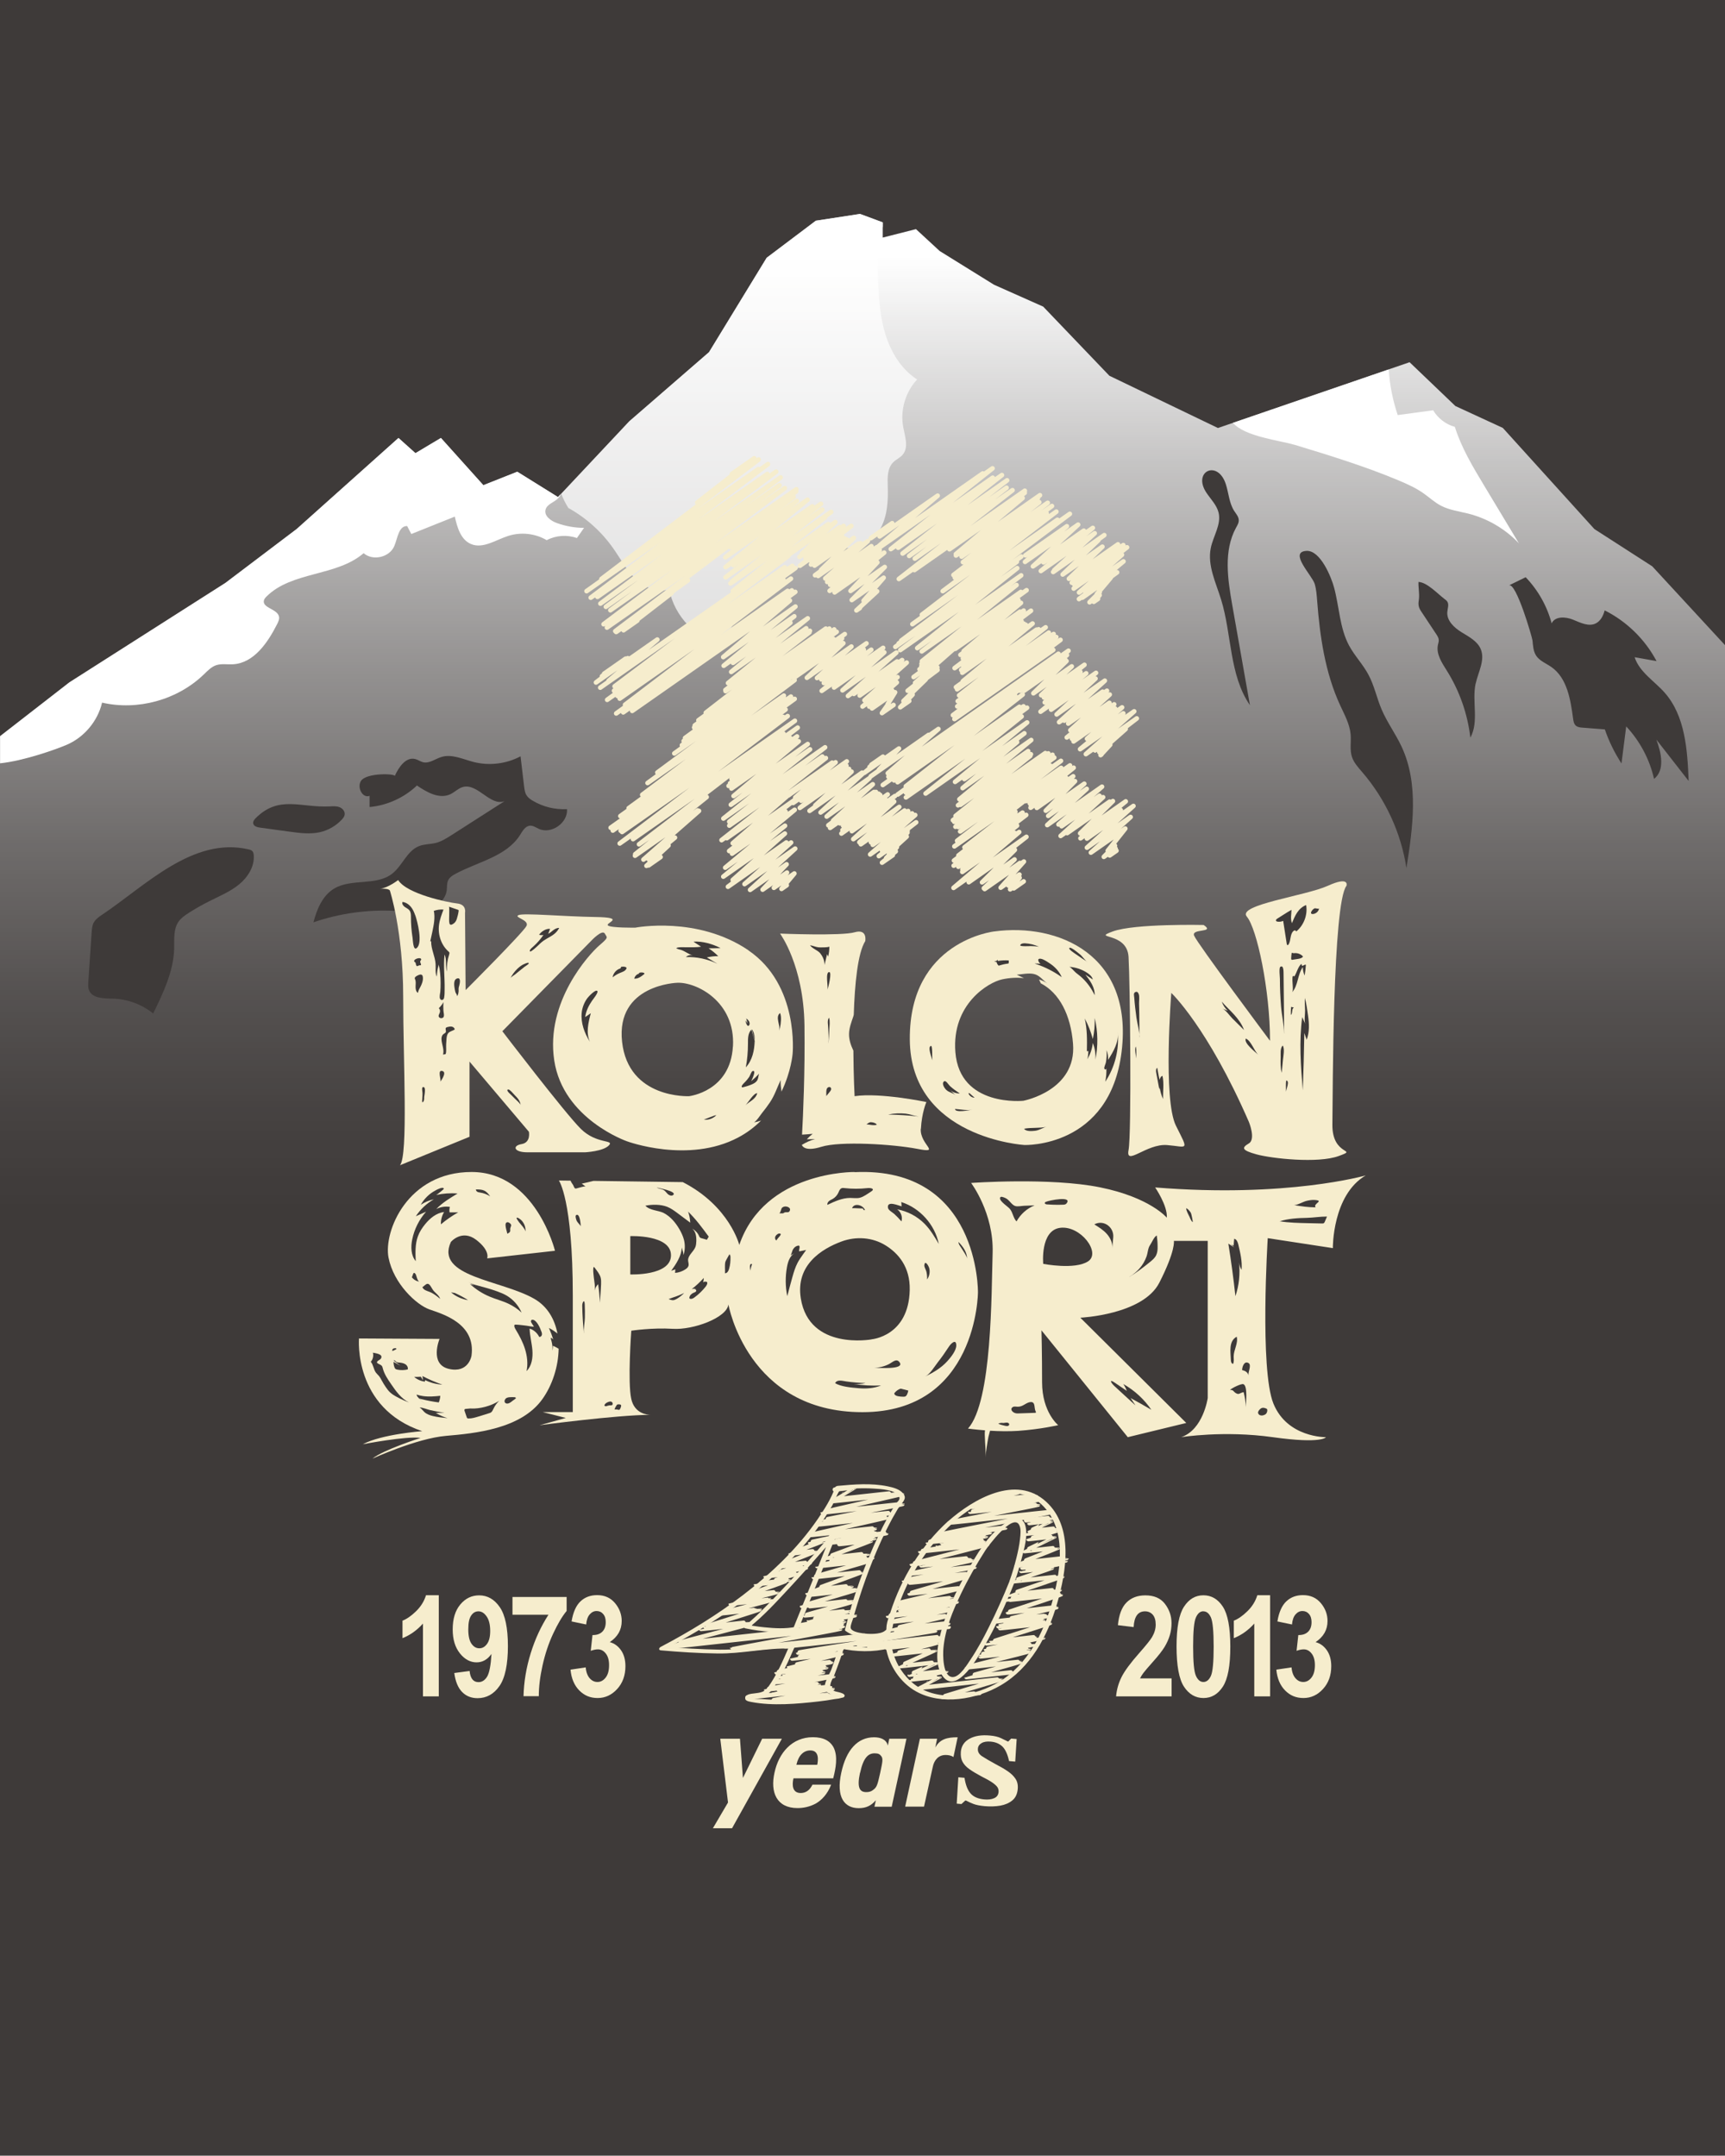 <?xml version="1.0" encoding="UTF-8"?>
<svg id="_레이어_1" data-name="레이어 1" xmlns="http://www.w3.org/2000/svg" xmlns:xlink="http://www.w3.org/1999/xlink" viewBox="0 0 226.8 283.46">
  <defs>
    <style>
      .cls-1 {
        opacity: .7;
      }

      .cls-1, .cls-2, .cls-3, .cls-4, .cls-5 {
        stroke-width: 0px;
      }

      .cls-1, .cls-5 {
        fill: #fff;
      }

      .cls-2 {
        fill: url(#linear-gradient);
      }

      .cls-6 {
        stroke-width: .57px;
      }

      .cls-6, .cls-7 {
        fill: none;
        stroke: #f6edcd;
        stroke-linecap: round;
        stroke-linejoin: round;
      }

      .cls-7 {
        stroke-width: .61px;
      }

      .cls-3 {
        fill: #f6edcd;
      }

      .cls-4 {
        fill: #3e3a39;
      }
    </style>
    <linearGradient id="linear-gradient" x1="113.4" y1="197.71" x2="113.4" y2="21.45" gradientUnits="userSpaceOnUse">
      <stop offset="0" stop-color="#fff" stop-opacity="0"/>
      <stop offset=".22" stop-color="#fff" stop-opacity="0"/>
      <stop offset=".29" stop-color="#fff" stop-opacity=".04"/>
      <stop offset=".38" stop-color="#fff" stop-opacity=".12"/>
      <stop offset=".49" stop-color="#fff" stop-opacity=".25"/>
      <stop offset=".62" stop-color="#fff" stop-opacity=".44"/>
      <stop offset=".77" stop-color="#fff" stop-opacity=".69"/>
      <stop offset=".92" stop-color="#fff" stop-opacity=".98"/>
      <stop offset=".93" stop-color="#fff"/>
    </linearGradient>
  </defs>
  <rect class="cls-4" x="0" y="0" width="226.8" height="283.46"/>
  <path class="cls-2" d="m217.21,74.45l-7.58-4.88-12.04-13.3-6.24-2.88-6.02-5.76-25.2,8.65-14.27-6.87-8.7-9.09-6.47-2.88-7.14-4.43-3.12-2.88-4.37,1.11v-2l-2.99-1.11-5.8.89-6.47,4.88-7.58,12.41-10.48,9.09-9.37,9.98-5.35-3.33-4.46,1.77-5.58-6.21-3.35,2-2.23-2-13.38,11.97-9.37,7.09-20.52,13.08L0,96.81v96.8h226.8v-108.78l-9.59-10.39ZM31.4,116.32c-1.17.95-2.59,1.53-3.93,2.21-.94.47-1.85.99-2.73,1.56-.46.3-.93.63-1.25,1.08-.71.99-.56,2.33-.59,3.55-.08,3.02-1.44,5.84-2.76,8.55-1.48-1.2-3.37-1.9-5.27-1.95-1.21-.03-2.8-.02-3.19-1.17-.11-.32-.09-.67-.07-1.01.15-2.18.29-4.36.44-6.54.03-.42.06-.86.25-1.24.25-.49.72-.81,1.17-1.11,5.58-3.73,11.89-10.28,19.22-8.56.18.04.36.09.49.23.13.14.16.33.18.51.13,1.5-.78,2.93-1.94,3.88Zm6.69-6.96c-1.3-.18-2.59-.35-3.89-.53-.38-.05-.85-.18-.91-.56-.04-.27.15-.51.35-.71,3.06-3.03,5.89-1.33,9.7-1.52.43-.02.87-.06,1.28.09.4.15.75.54.7.97-.03.26-.2.48-.38.67-.76.82-1.78,1.41-2.88,1.66-1.3.29-2.65.11-3.97-.07Zm32.72-.39c-.36-.16-.7-.41-1.09-.4-.64.02-1.02.7-1.36,1.25-1.79,2.8-5.49,3.49-8.43,5.06-.42.22-.85.49-1.03.93-.16.38-.11.81-.16,1.22-.15,1.34-1.4,2.33-2.7,2.66-1.3.33-2.67.17-4.02.09-3.65-.2-7.35.31-10.81,1.5.45-1.72,1.19-3.51,2.71-4.43,2.27-1.37,5.5-.33,7.61-1.94,1.37-1.04,1.96-3.02,3.56-3.65.7-.28,1.48-.24,2.21-.42.75-.19,1.42-.62,2.07-1.03,2.33-1.49,4.65-2.98,6.98-4.47-1.86.75-3.53-2.37-5.47-1.86-.63.17-1.09.69-1.68.96-1.43.67-3.07-.25-4.38-1.15-1.68,1.6-3.92,2.62-6.23,2.83,0-.49,0-.98,0-1.47-.93.35-1.67-1.11-1.14-1.95.72-1.13,4.58-.97,4.45-.66.52-1.16,1.47-2.55,2.7-2.23.36.09.67.33,1.03.42.83.19,1.59-.44,2.4-.69,1.39-.43,2.84.3,4.25.66,2.05.52,4.29.25,6.16-.75.16,1.32.31,2.65.47,3.97.05.39.1.79.3,1.13.2.33.52.56.85.75,1.34.8,2.93,1.18,4.49,1.1.13,1.82-2.08,3.35-3.74,2.58Zm89.73-30.15c-.68-2.22-1.81-4.47-1.35-6.75.32-1.58,1.4-3.09,1.03-4.65-.24-1.01-1.04-1.78-1.61-2.64-1.86-2.81,1.52-4.4,2.57-1.08.37,1.17.43,2.47,1.1,3.5.24.37.57.73.59,1.18.02.37-.19.71-.37,1.03-1.64,3.03-1.09,6.73-.49,10.13.77,4.4,1.55,8.8,2.33,13.19-2.74-3.99-2.37-9.29-3.8-13.92Zm24.38,35.36c-.7-4.64-2.74-9.07-5.8-12.63-.53-.62-1.11-1.24-1.37-2.02-.31-.94-.09-1.97-.17-2.96-.12-1.36-.81-2.59-1.38-3.83-1.97-4.27-2.66-9.01-3.02-13.7-.06-.77-.11-1.54-.33-2.27-.34-1.12-3.46-4.2-1.08-4.33,1.83-.11,3.27,3.46,3.63,4.81.69,2.55.73,5.31,1.97,7.63.73,1.36,1.83,2.48,2.55,3.84.77,1.43,1.09,3.05,1.72,4.54.73,1.72,1.85,3.23,2.64,4.92,2.29,4.91,1.48,10.64.63,16Zm9.09-24.29c-.5,2.35.47,5-.69,7.11-.36-3.11-1.42-6.14-3.08-8.79-.65-1.04-1.43-2.18-1.19-3.39.05-.24.14-.48.11-.72-.03-.25-.17-.48-.31-.69-.63-.96-1.26-1.91-1.9-2.87-.19-.28-.38-.57-.43-.9-.05-.29,0-.59.04-.88.08-.75-.1-1.58-.06-2.24,1.15.06,2.5,1.55,3.43,2.25.13.1.27.2.36.34.25.4.03.91,0,1.37-.09,1.14.9,2.06,1.88,2.66.97.6,2.09,1.17,2.52,2.23.59,1.44-.34,3-.67,4.52Zm23.46,12.53c-.58-2.57-1.86-4.98-3.66-6.9-.21,1.62-.42,3.25-.62,4.87-.91-1.4-1.65-2.9-2.19-4.48l-2.95-.23c-.3-.02-.63-.06-.86-.26-.25-.22-.32-.59-.36-.92-.34-2.51-.78-5.35-2.87-6.8-.69-.48-1.54-.79-2-1.5-.37-.58-.4-1.3-.47-1.98-.05-.44-2.15-7.7-3.1-7.24.73-.36,1.47-.72,2.2-1.08,1.63,1.69,2.82,3.81,3.42,6.07.43-.96,1.83-.89,2.8-.49.98.4,2.07.96,3.01.49.63-.32.98-1.02,1.16-1.71,2.89,1.45,5.31,3.81,6.82,6.67-.96-.17-1.92-.34-2.88-.51.63,1.95,2.57,3.11,3.93,4.64,2.72,3.07,3.01,7.53,3.17,11.63-1.41-1.81-2.83-3.62-4.24-5.43.65,1.74,1.15,4.02-.31,5.16Z"/>
  <g>
    <path class="cls-1" d="m107.27,29.01l-6.47,4.88-7.58,12.41-10.48,9.09-8.95,9.53c.25.65.56,1.28.94,1.88,2.31,1.28,4.33,3.09,5.85,5.24.96,1.35,1.73,2.84,2.91,4,1.18,1.16,2.92,1.96,4.5,1.46.67,3.59,3.65,6.64,7.24,7.4.64-3.31,3.55-5.63,6.27-7.65,1.97-1.47,3.94-2.93,5.92-4.4.64-.48,1.34-.98,2.14-1.03.63-.05,1.24.19,1.86.25,1.84.2,3.59-1.1,4.43-2.74s.93-3.55.87-5.39c-.04-1.11-.07-2.36.71-3.14.38-.39.91-.6,1.26-1.02.8-.95.3-2.37.07-3.59-.43-2.22.27-4.63,1.82-6.29-2.37-1.53-3.79-4.2-4.44-6.93-.66-2.73-.65-5.57-.77-8.37-.07-1.63.42-3.26.7-4.84v-.52l-2.99-1.11-5.8.89Z"/>
    <path class="cls-5" d="m170.12,58.46c4.63,1.41,9.28,2.83,13.74,4.7,1.14.48,2.28.99,3.29,1.7.78.55,1.48,1.21,2.33,1.65,1.11.57,2.37.73,3.58,1.03,2.52.64,4.85,2.01,6.64,3.9-1.32-2.19-2.64-4.39-3.96-6.58-.21-.34-.41-.69-.62-1.03-1.48-2.46-2.98-4.96-3.84-7.7-1.19-.33-2.23-1.13-2.85-2.18-1.55.21-3.11.42-4.66.63-.65-1.94-1.05-3.96-1.19-6l-20.47,7.02c1.52,1.81,6.28,2.34,8.01,2.87Z"/>
  </g>
  <path class="cls-5" d="m.01,96.8v3.57c3.04-.31,7.22-1.78,8.73-2.42,2.31-.98,4.11-3.12,4.68-5.56,4.69,1.08,9.88-.35,13.35-3.68.5-.48,1-1.02,1.65-1.24.7-.23,1.46-.08,2.19-.12,2.75-.14,4.59-2.83,5.83-5.29.16-.31.32-.66.24-1-.23-1-2.22-1.11-1.98-2.11.05-.2.2-.37.34-.51,3.33-3.33,9.2-2.62,12.77-5.7,1.2,1.05,3.38.56,4.02-.91.45-1.04.57-2.68,1.7-2.66.18.35.37.7.55,1.05,1.91-.76,3.82-1.52,5.72-2.29.31,1.42.78,3.03,2.11,3.6,1.58.68,3.27-.54,4.91-1.06,1.67-.54,3.56-.33,5.06.56,1.21-.64,2.69-.74,3.97-.28.31-.45.63-.89.94-1.34-1.21,0-2.42-.22-3.57-.63-.8-.29-1.71-.94-1.49-1.77.19-.71,1.07-.93,1.6-1.44.2-.19.34-.41.44-.66l-.41.44-5.35-3.33-4.46,1.77-5.58-6.21-3.35,2-2.23-2-13.38,11.97-9.37,7.09-20.52,13.08L.01,96.8Z"/>
  <g>
    <path class="cls-6" d="m98.27,223.2c0,.05,11.2-1.23,11.21-1.18,0,.04-8.1,1.58-8.1,1.62,0,.04,7.66-.85,7.67-.81,0,.03-5.56.85-5.56.87,0,.03,7.27-.8,7.28-.76"/>
    <path class="cls-6" d="m134.91,199.92s3.4-.38,3.4-.36c0,.02-2.98.7-2.98.72,0,.02,2.87-.32,2.87-.3,0,.02-2.82,1.34-2.82,1.36,0,.02,3.66-.41,3.66-.38,0,.02-4.22.71-4.22.73,0,.02,4.2-.47,4.2-.44,0,.02-3.8,1.12-3.8,1.14,0,.02,3.44-.39,3.44-.36,0,.02-3.95,1.91-3.95,1.94,0,.03,4.39-.49,4.39-.46s-4.96,1.97-4.96,1.99c0,.03,6.1-.67,6.1-.64,0,.03-6.62.97-6.61,1.01,0,.03,6.5-.71,6.5-.68s-5.73.93-5.73.95,5.22-.58,5.23-.55c0,.03-5.36.96-5.35.99,0,.03,4.02-.45,4.03-.42,0,.03-5.26,1.77-5.25,1.8,0,.03,6.64-.73,6.64-.7,0,.04-7.02,2.41-7.01,2.44,0,.03,6.67-.73,6.67-.7,0,.03-6.04.83-6.04.86,0,.03,5.14-.57,5.15-.54s-6.29,1-6.29,1.03c0,.03,5.52-.61,5.52-.58,0,.02-4.89.57-4.89.59,0,.03,6.68-.74,6.68-.7,0,.04-6.98,2.32-6.98,2.36s6.38-.71,6.39-.67-6.96,1.67-6.96,1.7,5.52-.62,5.52-.58c0,.03-6.83.73-6.83.77,0,.04,7.08-.78,7.09-.74,0,.03-6.17,1.05-6.17,1.08,0,.04,5.64-.63,5.64-.59,0,.03-5.93.82-5.93.85,0,.04,5.9-.66,5.9-.62,0,.03-5.67.85-5.66.88,0,.04,6.57-.73,6.57-.69,0,.04-7.56,2.41-7.56,2.45,0,.04,5.61-.63,5.61-.59,0,.03-6.42.8-6.42.83,0,.04,7.49-.82,7.49-.79s-7.58,1.52-7.58,1.56,6.81-.75,6.81-.72-7.48,1.36-7.47,1.4,6.28-.7,6.29-.66c0,.03-6.33.89-6.32.92,0,.04,6.42-.71,6.42-.68,0,.04-8.18,2.07-8.18,2.11,0,.04,6.94-.77,6.95-.73s-7.06,1.99-7.05,2.02,6.1-.68,6.1-.64"/>
    <path class="cls-6" d="m116.71,216.61s5.82-.65,5.82-.61c0,.03-5.91.64-5.91.67,0,.03,6.8-.75,6.8-.71,0,.03-6.13,1.56-6.13,1.59s5.71-.63,5.71-.6c0,.03-4.73,2.12-4.72,2.15,0,.03,5.01-.56,5.01-.53,0,.02-3.72,1.63-3.71,1.65,0,.03,4.86-.54,4.86-.51,0,.03-4.9,1.14-4.89,1.16s4.02-.45,4.02-.42c0,.02-2.86,1.49-2.86,1.5,0,.06,10.85-1.2,10.86-1.14,0,.04-7.64,2.28-7.63,2.32,0,.02,4.85-.53,4.85-.51"/>
    <path class="cls-6" d="m111.91,216.48c0,.06,11.77-1.3,11.78-1.24,0,.05-9.84,1.46-9.83,1.51s9.85-1.09,9.85-1.04"/>
    <path class="cls-6" d="m103.23,216.48c.01.1,19.74-2.18,19.75-2.08,0,.09-18.06,2.83-18.05,2.92,0,.03,5.79-.64,5.79-.61s-6.56,1.36-6.56,1.39,6.49-.72,6.5-.68-6.94,1.68-6.94,1.71,5.55-.62,5.56-.58-7.19,1.32-7.19,1.36,6.57-.73,6.57-.69c0,.03-6.13,1.22-6.13,1.25,0,.04,5.7-.64,5.71-.6,0,.03-6.2,1.28-6.2,1.32,0,.04,7.55-.83,7.55-.79,0,.04-8.86,1.72-8.86,1.76,0,.04,6.97-.77,6.97-.73,0,.03-5.94,1.11-5.94,1.14,0,.04,7.36-.81,7.37-.77"/>
    <path class="cls-6" d="m131.71,196.47s2.11-.24,2.11-.22c0,.03-5.04,1.16-5.03,1.19,0,.03,7.35-.81,7.36-.77,0,.04-8.43,1.43-8.43,1.47,0,.04,8.72-.96,8.73-.92s-8.9,1.54-8.89,1.58c0,.05,8.91-.99,8.92-.94,0,.06-11.72,2.3-11.71,2.36,0,.07,13.55-1.49,13.56-1.42,0,.07-14.7,2.9-14.69,2.98,0,.04,8.55-.94,8.55-.9,0,.05-9,1.29-9,1.34,0,.04,6.98-.77,6.98-.73s-8.22,1.26-8.21,1.3,7.7-.85,7.7-.81c0,.03-6.38,1.23-6.37,1.26,0,.04,6.06-.68,6.06-.64s-8.37,1.36-8.37,1.4,8.82-.97,8.82-.93c0,.05-9.93,2.56-9.93,2.61,0,.04,7.46-.83,7.46-.78,0,.03-6.2.92-6.19.95,0,.04,6.69-.74,6.7-.7s-8.02,1.72-8.02,1.76,8.33-.92,8.33-.88c0,.05-9.31,1.76-9.3,1.81,0,.04,8.45-.93,8.45-.89s-7.9.92-7.9.96,6.96-.77,6.97-.73c0,.03-6.74.89-6.74.93,0,.04,7.36-.81,7.37-.77s-7.42,2.16-7.42,2.2,6.67-.74,6.67-.7c0,.04-8.45,2-8.45,2.05,0,.04,7.31-.81,7.32-.77,0,.03-6.78,1.02-6.78,1.05,0,.04,5.99-.67,5.99-.63,0,.03-6.5.88-6.5.91,0,.04,7.96-.88,7.97-.84s-7.48,1.03-7.47,1.07,6.82-.76,6.83-.72c0,.04-8.41,1.5-8.41,1.54,0,.04,8.3-.91,8.31-.87s-7.69,1.56-7.68,1.6,7.14-.79,7.14-.75-7.38,1.73-7.38,1.76,7.53-.83,7.54-.79-7.56,1.22-7.56,1.25,7.03-.78,7.03-.74c0,.03-6.64.69-6.63.73,0,.04,7.2-.8,7.21-.76"/>
    <path class="cls-6" d="m109.23,202.07s5.73-.64,5.74-.6c0,.02-4.85.78-4.84.81,0,.03,6.41-.71,6.41-.67,0,.04-7.87,1.25-7.87,1.29,0,.03,6.32-.7,6.32-.66,0,.02-4.65.78-4.65.8,0,.03,4.17-.47,4.17-.44s-6.01,2.25-6.01,2.28,5.62-.62,5.62-.59c0,.03-5.69,1.13-5.69,1.16,0,.03,6.29-.69,6.29-.66s-6.37.76-6.36.79,5.63-.62,5.63-.59c0,.02-4.6.51-4.6.53,0,.03,4.09-.46,4.09-.43s-6.04.83-6.03.86,6.87-.75,6.87-.72c0,.04-7.34,2.12-7.33,2.16,0,.03,6.23-.69,6.23-.65s-6.18,2.27-6.18,2.3,4.94-.55,4.94-.52c0,.03-5.82.95-5.82.98,0,.03,6.55-.72,6.55-.69s-6.31.87-6.31.9,6.06-.67,6.07-.64c0,.04-7.04,2.08-7.04,2.11,0,.03,6.8-.75,6.81-.72,0,.03-5.76.72-5.76.75,0,.03,5.67-.63,5.67-.6s-6.34,1.77-6.33,1.81,5.95-.66,5.96-.63c0,.03-5.45,1.23-5.44,1.26,0,.03,6.05-.67,6.06-.64,0,.04-7.61,1.35-7.61,1.39,0,.03,6.2-.69,6.2-.65,0,.03-6.28.92-6.27.95,0,.03,5.99-.66,5.99-.63"/>
    <path class="cls-6" d="m109.75,195.87s2.58-.29,2.58-.27-2.63,1.54-2.63,1.55c0,.04,7.5-.83,7.5-.79,0,.04-7.79,1.01-7.78,1.04,0,.04,9.17-1.01,9.18-.96,0,.05-10.44,2.38-10.44,2.44,0,.05,10.48-1.15,10.49-1.1,0,.05-10.25,2.02-10.25,2.07,0,.05,8.75-.97,8.75-.92s-9.61,1.48-9.61,1.53,9.2-1.02,9.2-.97c0,.05-10.23,2.31-10.22,2.36s8.5-.94,8.51-.89c0,.04-8.53,1.81-8.53,1.86,0,.02,1.69-.2,1.69-.18,0,.02-4.25,1.62-4.25,1.65,0,.02,3.41-.38,3.41-.36,0,.03-4.83,1.92-4.83,1.94,0,.02,3.98-.44,3.98-.42,0,.02-3.93.5-3.93.52,0,.02,2.72-.3,2.72-.29,0,.01-2.52.77-2.52.78,0,.02,3.22-.36,3.22-.34,0,.03-5.34,1.12-5.34,1.15,0,.02,4.48-.49,4.48-.47s-3.65,1.12-3.65,1.14c0,.02,2.31-.26,2.31-.24,0,.02-4.41.61-4.41.63s3.85-.43,3.85-.4c0,.03-4.95,1.78-4.95,1.81,0,.02,4.05-.45,4.05-.43,0,.03-6.27,1.54-6.27,1.57,0,.03,5.72-.63,5.72-.6,0,.04-6.98,1.84-6.98,1.87,0,.03,5.07-.56,5.08-.53,0,.04-7.15,2.26-7.14,2.3,0,.03,5.96-.66,5.96-.63s-6.53.88-6.52.91c0,.04,6.46-.71,6.47-.68,0,.05-9.58,2.52-9.58,2.57.01.12,21.78-2.41,21.79-2.29s-23.43,2.67-23.41,2.79,23.03-2.54,23.04-2.42c0,.07-14.75,2.74-14.74,2.81,0,.09,18.09-2,18.1-1.9,0,.09-17.51,1.85-17.5,1.93,0,.09,16.84-1.86,16.85-1.77"/>
  </g>
  <g>
    <g>
      <path class="cls-3" d="m158.27,121.63s-9.09-.21-11.97.85c-2.88,1.06,1.88-.02,2.08,3.34s.41,23.24,0,25.41,2.36-.88,5.07-.66c2.72.22,2.88.89,1.16-2.55s-.61-17.46-.61-17.46c0,0,4.77,4.49,10.2,16.96,0,0,.94,2.27,0,2.83s-1,.89,1,1.44c2,.55,8.09,1.22,10.81.22s-.89.11-.83-4.16.03-29.04,1.85-31.37c0,0,.48-1.33-2.46,0s-11.97,2.49-10.64,4.05,3.05,9.65,3.05,16.33c0,0-9.59-12.84-9.98-13.83s2.83-.33,1.27-1.39Z"/>
      <g>
        <path class="cls-4" d="m149.82,136.38c0-.82-.28-1.73-.4-2.54-.12-.88-.23-1.77-.29-2.66-.02-.26-.14-.61.15-.73.25-.11.36.07.43.25.14.32.04.94.05,1.28.01.45.03.9.03,1.34.02,1.02.02,2.04.01,3.05Z"/>
        <path class="cls-4" d="m149.38,139.18c-.02-.31-.25-1.39-.03-1.55.09.49.03,1.05.03,1.55Z"/>
        <path class="cls-4" d="m152.91,144.51c-.21-.48-.36-.99-.43-1.5l-.05.25c-.14-.73-.27-1.45-.41-2.18-.04-.24-.07-.53.13-.67.1.52.18,1.06.31,1.58.06-.21.15-.46.38-.52.22.92.06,2.1.07,3.05Z"/>
        <path class="cls-4" d="m165.45,138.71c-.59-.56-.92-1.81-1.65-2.15-.32.59,1.26,1.78,1.65,2.15Z"/>
        <path class="cls-4" d="m163.56,135.44c-.26-.75-.75-1.41-1.28-2s-1.13-1.13-1.65-1.74c.16.46.43.87.79,1.2-.23-.09-.46-.18-.7-.27.44.17.99.98,1.33,1.31l1.51,1.5Z"/>
        <path class="cls-4" d="m167.95,120.78c-.1.07-.23.17-.18.29.03.08.12.11.2.12.25.04.51,0,.74-.1.16,1.01.31,2.01.47,3.02,0,.06.03.14.09.16.07.02.13-.04.16-.1.31-.52.17-1.27.59-1.71.06-.06.14-.12.22-.12s.18.06.18.15c1.01-.82,1.53-2.2,1.31-3.48-.49.18-.89.55-1.18.98s-.49.92-.69,1.4c-.22-.62-.06-1.16-.06-1.75-.63.35-1.24.77-1.86,1.15Z"/>
        <path class="cls-4" d="m172.86,119.43c-.21.1-.38.28-.47.49-.02.06-.04.13,0,.19.04.07.13.08.21.08.37-.02.72-.29.81-.65,0-.03.01-.07-.02-.08s-.05.04-.02.04"/>
        <path class="cls-4" d="m168.83,135.88c-.01-1.17-.31-2.38-.4-3.55s-.15-2.41-.15-3.62c0-.25-.15-1.45.06-1.58.46-.3.41.75.42.89.01,1.22.02,2.45.04,3.67l.04,4.19Z"/>
        <path class="cls-4" d="m169.83,125.29c-.04.24-.06.48-.07.72,0,.06,0,.14.05.18.04.03.09.02.14.01.24-.04.48-.07.71-.11.25-.04.53-.1.66-.31-.29-.34-.77-.51-1.21-.44"/>
        <path class="cls-4" d="m169.9,130.47c.79-.91.69-2.32,1.39-3.3,0,.38.09.76.24,1.11.08-.44.13-.89.16-1.35,0-.04,0-.08-.04-.09-.02,0-.04,0-.06.01-.13.06-.26.12-.39.17-.03-.09-.07-.18-.1-.28-.48.44-.58,1.14-.93,1.67-.31-.33-.24.44-.24.61,0,.27.13,1.26-.03,1.44Z"/>
        <path class="cls-4" d="m169.75,132.4c-.03.36-.04.71-.03,1.07.27-.24.07-.81.4-.99"/>
        <path class="cls-4" d="m171.63,134.67c-.14-.31-.28-.62-.42-.92-.42,3.19-.19,6.42.08,9.63.09-2.51.16-5.03.2-7.54.1.29.21.59.31.88.38-1,.33-2.11.18-3.17-.11-.77-.21-1.58-.42-2.33-.03.54.02,1.11.03,1.66.01.47-.15,1.38.04,1.8Z"/>
        <path class="cls-4" d="m168.38,139.03c-.02.68-.04,1.38.14,2.04.05-.56.11-1.13.16-1.69.05-.5.25-1.47-.03-1.9-.36.36-.26,1.09-.27,1.55Z"/>
        <path class="cls-4" d="m169.08,143.56c0-.24.55-1.49.02-1.47-.06.48-.02.99-.02,1.47Z"/>
      </g>
      <path class="cls-3" d="m112.35,154.11s-11.8-.17-15.15,9.59c0,0-1.27-5.1-7.43-8.26l-11.74-.16c-.51.13-1.03.25-1.54.36.17.13.34.26.51.39-.12-.09-.84.15-.99.18-.14.03-.3.12-.42.05-.08-.05-.19-.35-.24-.44-.1-.15-.26-.37-.33-.57l-1.54-.02s1.83,2.49,1.83,15.13v15.32h-3.95l3.03.77-3.45.96s10.08-1.35,14.58-1.37c-.42,0-2.09-.15-2.52-2.08-.5-2.2,0-8.98,0-8.98,0,0,2.74-.42,5.45-.25,2.7.17,7.11-1.45,7.32-3.2,0,0,2.49,14.16,17.62,14.16s15.19-15.76,15.19-15.76c0,0,.21-16.57-16.22-15.8Zm-29.48,13.47v-5.04s5.35-.22,5.35,2.52-5.35,2.52-5.35,2.52Zm31.73,8.54s-8.2,1.5-9.31-5.38c-.71-4.4,2.76-6.53,5.35-7.49,1.92-.71,4.08-.56,5.81.52,1.62,1.01,3.23,2.79,3.16,5.86-.14,6.1-5.02,6.48-5.02,6.48Z"/>
      <g>
        <path class="cls-4" d="m76.36,161.26c0-.1-.46-.55-.53-.71-.06-.14-.25-.66-.08-.77.51-.32.6,1.29.61,1.48Z"/>
        <path class="cls-4" d="m76.77,175.31c-.12-1.21-.2-2.42-.22-3.63,0-.44.3-.93.33-.19.03.6.03,1.21.02,1.81-.02.64-.19,1.38-.12,2.01Z"/>
        <path class="cls-4" d="m78.19,169.67c.07-.3.23-.59.45-.81.12.81.2,1.63.23,2.44.06-.8.13-1.61.16-2.41.01-.31.02-.63-.07-.94-.13-.43-.44-.8-.7-1.16-.2-.28-.24-.24-.26.1-.02.38.05.77.08,1.14.05.48.21,1.16.1,1.63Z"/>
        <path class="cls-4" d="m79.46,184.82c.04.07.12.09.2.09s.15-.03.22-.06c.15-.05.32-.07.48-.06.31.01.24-.52-.12-.5-.25.01-.76.24-.77.53Z"/>
        <path class="cls-4" d="m80.79,185.34c.14-.01.28-.02.41.01.07.02.15.05.22.03.07-.03.11-.11.14-.18.04-.09.08-.19.1-.29,0-.04.01-.09,0-.13-.03-.08-.14-.11-.23-.12-.08,0-.18,0-.25.02-.06.02-.1.09-.13.14-.11.16-.2.33-.25.51Z"/>
        <path class="cls-4" d="m88.45,170.62c.51-.16,1.02-.36,1.5-.6-.28.3-.61.56-.97.77-.13.07-.26.14-.4.17-.23.03-.46-.05-.67-.14"/>
        <path class="cls-4" d="m90.95,169.51c.57-.44,1.1-.94,1.58-1.47,0,.19-.03.38-.08.57.14-.1.34-.11.5-.04.11.19-.03.43-.16.6-.43.54-.93,1.03-1.48,1.43-.17.13-.39.25-.59.17-.03-.01-.06-.03-.08-.06-.01-.03-.01-.06,0-.09.04-.3.3-.53.58-.64.13-.05.3-.11.32-.25.01-.11-.09-.21-.2-.23s-.22,0-.33.04c.21-.05.43-.1.64-.15"/>
        <path class="cls-4" d="m95.31,167.43c.14,0,.28-.08.37-.2s.14-.25.18-.39c.15-.5.19-1.02.18-1.53,0-.14-.02-.3-.14-.37.01,0-.5.84-.53.98-.11.46-.02,1.04-.05,1.51Z"/>
        <path class="cls-4" d="m87.26,159.5c.91.47,1.59,1.3,2.1,2.19.24.43.45.88.57,1.35.16.65.14,1.34-.06,1.98-.04-.33-.12-.66-.23-.98-.05,1.14-.73,2.13-1.39,3.06l.54-.19-.03.47c.49-.04.96-.21,1.37-.48.18-.12.35-.27.4-.48.05-.23-.05-.46-.06-.69-.02-.68.71-1.12.96-1.76.09-.24.11-.5.12-.76.02-.6-.07-1.28-.54-1.65.39.21.72.55.9.96.03.08.07.16.13.21.05.05.13.07.2.09.23.07.47.13.7.2.08-.14.16-.27.24-.41-.84-1.15-1.69-2.3-2.71-3.29.17.46.26.96.28,1.45-.55-.41-1.11-.83-1.66-1.24-.43-.32-.86-.64-1.36-.84-.87-.34-1.97-.33-2.88-.15.59.65,1.69.59,2.44.97Z"/>
        <path class="cls-4" d="m86.35,156.15c.27.18.64.17.92.34.22.13.35.36.54.53s.49.28.69.12c.61-.49-2.08-.95-2.15-.99Z"/>
        <path class="cls-4" d="m98.63,167.12s0-.05.01-.07c.06-.29.15-.56.24-.83-.45-.16-.22.74-.25.91Z"/>
        <path class="cls-4" d="m103.95,165.08l.45-.26c-.57.39-.81,1.11-.93,1.79-.23,1.26-.22,2.57.04,3.83.22-.85.44-1.7.68-2.54.18-.64.37-1.27.68-1.86.2-.38.45-.73.69-1.07.14-.2.29-.41.43-.61-.31.06-.62.15-.93.18-.01-.36.31-.96-.34-.68-.21.09-.35.26-.47.45-.08.13-.23.73-.31.78Z"/>
        <path class="cls-4" d="m102.43,159.54c.14,0,.29,0,.43.01.04,0,.08,0,.12-.01.04-.02.07-.05.1-.07.25-.18.66.11.78-.32.07-.24-.11-.39-.32-.46-.25-.09-.57-.05-.75.16-.09.11-.18.7-.36.69Z"/>
        <path class="cls-4" d="m101.92,162.65c-.04.17,0,.38.16.46.02-.03.03-.06.05-.09.1-.19.66-.67.49-.78-.25-.17-.65.2-.7.41Z"/>
        <path class="cls-4" d="m113.77,181.87c-.5.12-1.02.16-1.53.11,1.19.19,2.4.26,3.6.2-.93.38-1.96.45-2.97.36-.92-.08-2.28-.19-3.07-.66.26-.54,1-.29,1.46-.23.83.12,1.67.19,2.51.21Z"/>
        <path class="cls-4" d="m114.92,179.85c.55,0,4.06.29,3.36-.71-.41-.58-.92-.02-1.36.21-.61.32-1.31.5-2,.5Z"/>
        <path class="cls-4" d="m121.69,180.98c1.05-.51,2.07-1.12,2.86-1.99.43-.47,1.19-1.4,1.18-2.08-.01-.91-.69-.26-.96.15-.46.71-.94,1.4-1.46,2.06-.4.51-1.03,1.57-1.62,1.85Z"/>
        <path class="cls-4" d="m118.38,182.61c-.29.1-.55.29-.74.52-.03.03-.06.07-.06.11,0,.05.03.11.06.15.12.13.3.18.47.21.21.04.43.06.65.06.12,0,.24,0,.34-.08.06-.05.1-.11.14-.18.09-.17.15-.36.18-.55-.31-.08-.62-.16-.94-.24h.08"/>
        <path class="cls-4" d="m121.89,168.24c.3-.41.41-.96.29-1.46-.07-.31-.58-1.18-.65-.4-.02.23.21.59.27.83.08.34.11.68.09,1.03Z"/>
        <path class="cls-4" d="m127.14,165.49c.01-.42-.14-.84-.35-1.2-.21-.35-.48-.69-.77-.98,0,.34.28.61.44.89s.68.98.68,1.29Z"/>
        <path class="cls-4" d="m118.52,160.61c.18-.58-.06-1.25-.56-1.59,1.36.25,2.64.92,3.61,1.91.76.77,1.31,1.71,1.86,2.64-.51-2.54-2.48-4.73-4.94-5.51.02,0,.05.54.05.57-.33-.07-1.97-.83-1.79.2.06.32.61.6.83.8.34.31.65.64.94.98Z"/>
        <path class="cls-4" d="m113.04,157.5c-.41.1-.84.02-1.26.02-1.05,0-2.04.46-2.99.91-.05-.18.06-.37.2-.49s.32-.19.48-.28c.33-.19.6-.48.76-.83.1-.22.18-.49.41-.58.13-.06.28-.04.42-.02.98.11,1.98.11,2.96,0,.51-.06,1.1.1.47.48-.46.28-.92.66-1.45.79Z"/>
        <path class="cls-4" d="m112.04,158.87h.4c.29.02.58.02.87.03.05,0,.11,0,.15.04.03.03.04.08.06.12.05.06.14.09.2.06-.19-.63-1.39-1.02-1.69-.26Z"/>
      </g>
      <path class="cls-3" d="m98.41,124.96c-6.73-4.57-14.88-2.98-14.88-2.98,0,0-3.21.05-3.6-.29-.39-.33,2.49-1.05-1.64-1.11-4.13-.06-9.42-.55-10.11-.25-.69.3,1.41.61,1.05,1.41-.36.8-8.01,8.45-8.01,8.45l-.08-10.17s.25-1.08-1.03-1.22c-1.27-.14-6.62-1.25-7.76-3.08,0,0-1.36,1.05-2.41,1.16,0,0,1.13-.11,1.32.22,0,0,1.75,5.35,1.75,13.92s.67,20.87-.42,22.2l9.14-3.74v-9.89l7.81,9.23s.29,1.41-.96,1.62c-1.25.21-1.04,1.08.75,1.08h7.61s2.37-.12,3.12-.91-1.62-.12-3.7-2.18c-2.08-2.06-10.31-12.83-10.31-12.83l11.72-11.93s1.41-1.5,1.75-.91c.33.58.54.46-.75,1.58-1.29,1.12-7.07,7.36-5.9,15.09,1.16,7.73,9.56,10.64,9.56,10.64,0,0,8.06,2.99,14.63-.5,1.19-.63,2.17-1.39,3-2.22-.31.11-.63.19-.96.23.29-.04.91-1.01,1.1-1.24.36-.44.7-.9,1.02-1.37.64-.95.94-1.93,1.42-2.96-.03.51.05,1.02.11,1.53,1.28-2.65,1.46-4.95,1.46-4.95,0,0,.91-9.06-5.82-13.63Zm-2.05,12.64c-.33,5.93-5.76,6.54-5.76,6.54,0,0-7.98.39-8.81-7.15-.83-7.54,7.26-7.76,7.26-7.76,2.49-.11,7.65,2.44,7.32,8.37Z"/>
      <g>
        <g>
          <path class="cls-4" d="m54.59,120.35c-.14-.4-.31-.8-.59-1.13s-.66-.57-1.08-.62c-.1.24.08.5.29.65s.46.25.62.45c.2.25.2.6.2.91,0,.9.07,1.79.21,2.68.05.34.08,1.69.51,1.4.9-.61.11-3.59-.15-4.34Z"/>
          <path class="cls-4" d="m54.47,126.45c.04.06.14.08.17.15.02.03.02.06.02.09.01.1.04.2.09.28.01.02.02.04.04.05.06.05.14,0,.21-.04.1-.05.22-.07.33-.05.09-.17-.11-.33-.08-.5.02-.15.23-.25.07-.38-.21-.18-1.02.11-.84.39Z"/>
          <path class="cls-4" d="m54.53,128.62c0,.06.02.12.05.17.12.28.07.61.06.92s.04.66.29.84c.05-.04.05-.11.06-.17.03-.14.1-.27.17-.4.25-.44.56-1.1.41-1.63-.06-.2-.24-.24-.42-.18-.17.05-.59.24-.62.44Z"/>
          <path class="cls-4" d="m55.51,144.86s0,.04,0,.05c.03.05.1.01.13-.03.14-.16.13-.4.13-.61,0-.13.32-1.46-.17-1.32-.19.05-.05.65-.05.79.01.37-.04.74-.05,1.1Z"/>
          <path class="cls-4" d="m57.9,142.25c.17-.27.87-1.26.26-1.42-.71-.19-.11,1.19-.26,1.42Z"/>
          <path class="cls-4" d="m58.55,138.62c-.1.02-.2.03-.3.05.18-.63-.15-1.29-.2-1.95-.02-.25.02-.54.22-.71.12-.11.31-.17.35-.32.05-.18-.11-.41.02-.55.04-.04.1-.06.16-.08.19-.05.39-.1.58-.07s.38.17.41.37c-.28.22-.69.24-.89.53-.24.35-.19.98-.24,1.39-.03.24.07,1.29-.11,1.34Z"/>
          <path class="cls-4" d="m57.82,133.15c.08-.2.03-.44-.13-.58.25-.23.46-.5.61-.8-.02.37-.02.74,0,1.1.01.24.15.69,0,.89-.11.14-.35.16-.49.07-.28-.19-.07-.46.02-.68Z"/>
          <path class="cls-4" d="m57.69,126.79c-.15.53-.24,1.08-.26,1.63-.24-.5-.12-1.1-.16-1.66-.06-1.01-.61-1.97-.58-2.98-.04,0-.08,0-.12,0,.09-.41.18-.83.27-1.24.19-.91.39-1.85.2-2.77.41-.14.84-.2,1.27-.17-.25.66-.5,1.33-.59,2.03-.16,1.27.28,2.63,1.24,3.48.05.04.1.08.12.14.03.08,0,.16-.02.24-.24.74-.34,1.51-.3,2.28-.22-.73,0-1.56-.31-2.26-.17,1.53.04,3.06.01,4.59,0,.36,0,.75-.07,1.11-.05.26-.35.42-.52.14-.14-.23,0-.69.02-.94.03-.38.04-.77.04-1.15,0-.42-.02-.83-.06-1.25-.02-.22-.05-.43-.08-.65-.02-.15-.14-.45-.1-.59Z"/>
          <path class="cls-4" d="m59.04,119.23l1.17.4s.07.02.08.05c.02.03.02.06.01.1-.04.36-.14.71-.24,1.05-.09.3-.25.52-.52.68-.21.12-.38.15-.45-.1-.08-.33-.02-.76-.03-1.1,0-.1.03-1.06-.03-1.07Z"/>
          <path class="cls-4" d="m59.81,130.17c.03.16.06.32.15.46.06.1.15.21.1.32.05.02.09-.04.11-.08.08-.17.12-.35.13-.53,0-.14-.01-.27,0-.41.01-.11.05-.22.08-.33.08-.3.26-1.16-.33-.92-.5.21-.31,1.09-.24,1.5Z"/>
          <path class="cls-4" d="m67.09,128.65c.09-.18.46-.38.62-.51.21-.18.43-.35.64-.52s.43-.35.65-.52c.09-.07.5-.3.52-.42.02-.18-.42,0-.52.05-.37.14-.67.37-.96.64-.39.37-.71.81-.95,1.29Z"/>
          <path class="cls-4" d="m70.87,122.92c.19.05.39.06.58.02-.38.56-.83,1.07-1.33,1.52-.15.13-.31.26-.42.43-.05.08-.07.22.03.23.03,0,.05-.01.08-.03.61-.36,1.05-.95,1.62-1.37.5-.36,1.09-.59,1.55-1,.22-.2.41-.44.54-.7-.28-.02-.55.12-.77.29s-.43.37-.69.48c.05-.02.22-.57.26-.65-.53-.06-1.17.36-1.44.78Z"/>
          <path class="cls-4" d="m68.44,145.3c-.02-.52-.41-.94-.78-1.31-.13-.13-.62-.74-.82-.73-.32.02.01.38.11.47.26.25.52.5.77.76.14.14.71.62.72.81Z"/>
        </g>
        <path class="cls-4" d="m76.95,133.73c.24-.17.49-.34.73-.5-.33,1.24-.66,2.6-.12,3.76-.72-1.14-1.21-2.47-1.08-3.81.07-.7.34-1.39.76-1.95.13-.17,1.07-1.2,1.3-.91.16.2-.59,1.11-.7,1.27-.45.66-.79,1.34-.9,2.15Z"/>
        <path class="cls-4" d="m81.58,127.34c-.53.14-.96.63-1.03,1.17.29-.23.61-.43.95-.57.31-.13.68-.23.84-.53.03-.05.05-.12.02-.17-.02-.04-.07-.06-.11-.08-.19-.07-.4-.07-.59-.02"/>
        <path class="cls-4" d="m83.99,128.04c-.3.08-.53.34-.6.64.48.05.91-.27,1.28-.57.02-.02.05-.04.06-.07.02-.06-.06-.11-.12-.13-.22-.07-.46-.05-.66.05.04,0,.08,0,.12,0"/>
        <path class="cls-4" d="m91.05,125.62c-.3-.08-.64.01-.87.23,1.42-.05,2.86.26,4.14.88-.46-.28-.93-.55-1.39-.83.49-.12,1-.18,1.5-.17-.38-.39-.81-.73-1.26-1.03.52,0,1.05-.02,1.57-.03-1.05-.54-2.36-.93-3.56-.85.31.24.67.43.99.66-.65.12-1.37.07-2.03.08-.37,0-.89-.06-1.23.11.16.15.43.17.64.24.5.16,1,.58,1.5.7Z"/>
        <path class="cls-4" d="m102.45,135.5c.05-.14.08-.27.11-.41.11-.52.22-1.39,0-1.88-.69.53.1,1.66-.12,2.29Z"/>
        <path class="cls-4" d="m98.03,134.19c0,.23.08.45.22.63.02.03.05.06.09.07.07.02.14-.05.18-.11.07-.16.04-.35-.05-.5s-.23-.26-.36-.37c.06.23.12.46.18.69"/>
        <path class="cls-4" d="m98.8,135.39c-.48.46-.46,1.2-.46,1.86,0,1.04-.09,2.08-.28,3.1.85-.92,1.14-2.24,1.16-3.49,0-.54-.04-1.12-.38-1.54.16.63.32,1.27.48,1.9"/>
        <path class="cls-4" d="m97.95,142.28c-.18.18-.38.36-.45.6.03.04.06.08.09.11.39-.09.77-.2,1.14-.35.34-.13.69-.31.86-.64.13-.25.11-.56.22-.82-.32.35-.67.68-1.04.98.07-.14.76-1.55.16-1.31-.14.06-.33.61-.42.75-.16.24-.35.47-.55.68Z"/>
        <path class="cls-4" d="m98.01,145.34c.53-.53,1.33-.76,1.55-1.59-.48-.02-1.21,1.25-1.55,1.59Z"/>
        <path class="cls-4" d="m93.92,146.69c-.46.17-.92.35-1.38.54.6.07,1.24-.16,1.65-.6-.04.01-.07.02-.11.03"/>
      </g>
      <path class="cls-3" d="m130.71,122.48s-11.18,1.23-11.09,14.2c.08,12.97,15.06,13.88,15.06,13.88,0,0,11.26.42,12.79-12.3,1.54-12.72-8.34-16.92-16.76-15.78Zm3.89,22.26s-8.42.91-8.99-6.4c-.49-6.29,4.33-9.17,6.15-9.56,1.03-.22,1.99-.26,2.87-.16-.32-.15-.63-.3-.95-.45.67-.06,1.52-.24,2.19-.11.81.15,1.21.82,1.83,1.25-.33-.23-.7-.4-1.09-.51.09.16.15.34.23.5,2.46,1.28,3.94,4.16,4.24,7.95.49,6.15-6.48,7.48-6.48,7.48Z"/>
      <g>
        <path class="cls-4" d="m122.58,139.42c-.05-.3-.67-1.75-.18-1.89.23-.06.14,1.63.18,1.89Z"/>
        <path class="cls-4" d="m126.2,143.78c-.47.02-.95-.15-1.31-.46.25.23.5.46.75.69-.32-.29-.87-.36-1.21-.68-.22-.2-.65-.81-.34-1.11.25-.25.59.38.8.58.4.37.86.69,1.31.99Z"/>
        <path class="cls-4" d="m127.85,145.91c-.34.08-2.31.45-2.28-.09.73.04,1.55.25,2.28.09Z"/>
        <path class="cls-4" d="m127.42,143.71l.72.63c-.35,0-.69-.24-.81-.57.04-.02.09-.03.14-.02"/>
        <path class="cls-4" d="m137.63,148.15c-.53.13-.96.47-1.54.54-.38.04-1.22.12-1.44-.27.95-.19,1.99-.03,2.97-.26Z"/>
        <path class="cls-4" d="m145.5,138.12c.15.4.22.83.19,1.25.71-1.12,1.44-2.36,1.26-3.67.23,2.28-.36,4.63-1.63,6.54.12-.59.17-1.2.14-1.8,0,.23-.22.26-.27.04-.03-.17.17-.58.21-.77.1-.52.13-1.06.09-1.59Z"/>
        <path class="cls-4" d="m142.6,133.89c.47.86.83,1.79,1.08,2.74.2-.91.28-1.84.25-2.77.43,1.8.46,3.68.09,5.49.06-.75-.06-1.51-.34-2.21-.08.76-.33,1.5-.73,2.15.12-.31.12-.75.15-1.08-.05.02-.15,0-.2.02.03-1.48.05-2.88-.29-4.34Z"/>
        <path class="cls-4" d="m143.92,130.86c.05-1.01-.59-1.9-1.21-2.7.32.21.65.42.97.64-.08-.36-.38-.63-.68-.84-.72-.49-1.56-.77-2.43-.83.2.01.69.62.88.77.33.27.67.51.97.82.62.62,1.13,1.34,1.5,2.14Z"/>
        <path class="cls-4" d="m131.21,126.36c.47-.08.95-.1,1.42-.07v.29s0,.06-.02.08c-.02.04-.07.05-.12.05-.4.05-.8.15-1.19.27-.14-.13-.24-.3-.27-.49-.11,0-.22-.02-.32-.07.17-.01.39-.06.43-.23"/>
        <path class="cls-4" d="m135.52,124.4c.36,0,.73.03,1.09.1-.58-.27-1.21-.43-1.85-.46-.24-.01-.54.03-.62.25-.08.2,1.33.11,1.38.11Z"/>
        <path class="cls-4" d="m139.59,128.49c-1.08-.78-2.29-1.38-3.56-1.79.27,0,.54,0,.8.04-.16-.02-.64-.75,0-.67.37.05.83.38,1.13.57.7.45,1.3,1.07,1.63,1.84Z"/>
        <path class="cls-4" d="m142.99,126.5c-.49-.31-.98-.64-1.45-.97-.15-.11-1.25-.79-.89-.9.23-.07,1.1.67,1.29.82.37.28.68.82,1.05,1.06Z"/>
      </g>
      <path class="cls-3" d="m121.08,148.43c.11-2.13.72-3.52.72-3.52,0,0-6.07-1.27-9.44-.77,0,0-.14-2.61-.16-5.99-.34-.71-.59-1.45-.57-2.23.02-.78.31-1.52.56-2.26.01-.03.03-.12.06-.22.13-4.07.52-8.11,1.51-9.69,0,0,.33-1.66-1.4-1.16-1.73.5-9.8.17-9.8.17,0,0,3.1,4.16,3.21,12.08.08,6.03-.18,11.9-.32,14.36.47-.03.93-.06,1.4-.11-.28.22-.54.46-.77.72.36-.01.73-.02,1.09-.03-.62.16-1.21.44-1.75.77.12.28.6.86,2.56.25,2.49-.78,9.42-.35,12.64.27,3.21.62.33-.5.44-2.63Z"/>
      <g>
        <path class="cls-4" d="m107.88,125.41c.34.42.53.95.53,1.48.11-.47.22-.94.33-1.42.05.11.09.22.14.32.11-.44.17-.89.16-1.34,0,.15-1.28.13-1.41.12-.39-.04-.76-.23-1.13-.27.34.47,1.01.63,1.38,1.09Z"/>
        <path class="cls-4" d="m108.8,130.15c.09-.29.62-2.33.22-2.33-.54,0-.12,2-.22,2.33Z"/>
        <path class="cls-4" d="m108.94,137.13c.05-.57.08-1.14.1-1.72.02-.49.11-1.11-.03-1.58-.3.28-.11,1.06-.11,1.43.02.61.08,1.26.03,1.87Z"/>
        <path class="cls-4" d="m108.64,144.12s.08-.08.11-.13c.14-.16.26-.32.39-.48.05-.07.11-.15.13-.24.06-.29-.2-.42-.43-.27-.28.19-.18.81-.2,1.12Z"/>
        <path class="cls-4" d="m116.81,146.56c1.34.02,2.68.11,4,.26-.58-.07-1.14-.31-1.72-.38-.76-.08-1.53-.05-2.28.11Z"/>
        <path class="cls-4" d="m113.93,147.84c.38.04,1,.19,1.35.05-.08-.17-.36-.26-.54-.3-.14-.03-.27-.04-.41,0-.09.02-.38.25-.41.25Z"/>
      </g>
      <path class="cls-3" d="m72.71,176.95c0,.22-.03.45-.08.66.03-.4,0-.8-.1-1.18-.1-.4-.26-.76.21-.3-.16-.52-.35-1.02-.57-1.51.4.2.77.45,1.12.73-.36-1.9-1.32-3.57-3.04-4.56-4.32-2.49-13.08-2.88-10.97-7.48,0,0,1.44-1.72,3.33-.28,1.88,1.44,1.44,2.44,1.44,2.44l8.92-1s-2.55-10.36-10.97-10.36-11.58,7.81-10.92,11.25c.67,3.44,3.66,6.21,5.38,6.82,1.72.61,6.12,1.83,5.53,6.1,0,0-.37,2.33-2.98,1.72-2.6-.61-1.22-3.94-1.22-3.94l-10.59-.06s-.78,9.15,8.31,12.19c0,0-5.32.39-7.81,1.72,0,0,5.76-1.11,7.59-.83,0,0-4.88,1.55-6.32,2.72,0,0,5.82-2.66,9.64-2.99,3.82-.33,9.87-.89,12.69-4.82,1.32-1.84,2.11-4.29,2.15-6.64-.24-.14-.49-.28-.75-.4Z"/>
      <g>
        <path class="cls-4" d="m55.31,158.43c.52-.35,1.11-.6,1.73-.73-.95.55-1.77,1.32-2.37,2.23l1.35-.6c-.91,1.03-1.55,2.3-1.82,3.64-.2.98-.18,2.1.46,2.86-.05-1.09-.09-2.22.28-3.25.21-.59.56-1.12.95-1.6.64-.79,1.49-1.49,2.5-1.61-.29.48-.44,1.05-.42,1.62.7-.59,1.46-1.12,2.27-1.57h-1.13c-.04-.23-.03-.49.04-.72-.61-.1-1.24,0-1.79.28.8-.84,1.81-1.44,2.8-2.04-.94-.08-1.89-.01-2.81.19.11-.03,1.02-.77,1.01-.81-.08-.35-.94.12-1.06.19-.83.43-1.53,1.1-1.98,1.92Z"/>
        <path class="cls-4" d="m62.55,156.42c.04.09.07.19.15.25.11.1.27.12.41.14.47.07.93.24,1.34.5-.21-.28-.44-.58-.76-.74-.3-.15-.64-.16-.97-.17"/>
        <path class="cls-4" d="m66.7,162.22c.16-.07.34-.16.38-.33.02-.08,0-.17,0-.25,0-.33.27-.49.02-.74-.14-.14-.36-.26-.53-.13-.31.25.19,1.42.11,1.46Z"/>
        <path class="cls-4" d="m68.98,161.67c.07.11.13.24.1.36.08-.59-.14-1.21-.58-1.62-.24-.22-.82-.55-.47,0,.27.44.68.79.95,1.24Z"/>
        <path class="cls-4" d="m55.16,168.53c-.4-.05-.77-.26-1.01-.58.14-.22.16-.83.47-.45.15.18.23.99.54,1.03Z"/>
        <path class="cls-4" d="m55.61,169.18s-.05.04-.06.07c0,.02,0,.04.02.07.16.32.56.42.9.55.52.2.96.56,1.4.92-.13-.42-.53-.7-.83-1.02-.23-.25-.36-.64-.6-.86-.29-.27-.56.09-.82.29Z"/>
        <path class="cls-4" d="m59.8,170.02c.6.27,1.19.58,1.74.94-.82-.12-1.6-.48-2.24-1.02"/>
        <path class="cls-4" d="m61.62,168.58c.33.23.73.34,1.12.44.89.24,1.79.48,2.66.8.42.15.83.32,1.21.54.87.51,1.57,1.31,1.97,2.24-.51-.48-1.1-.87-1.73-1.17-.8-.38-1.67-.59-2.49-.94-.95-.4-1.82-.96-2.57-1.66.18.07.36.13.54.2"/>
        <path class="cls-4" d="m71.19,175.09c.05.15.09.31.05.46s-.2.28-.35.24c-.25-.51-.71-.92-1.26-1.09.03.97.3,1.92.37,2.88s-.08,2.03-.77,2.71c.2-.95.09-1.94-.19-2.86s-.74-1.79-1.24-2.61c-.11-.19-.24-.41-.15-.61.04-.09,1.12.06,1.25.07.43.04.86.15,1.29.18-.06-.2-.42-.56-.38-.75.05-.24.29-.19.43-.11.45.27.78,1.03.94,1.5Z"/>
        <path class="cls-4" d="m50.1,178.61c-.12.24-.56.3-.54.57.17.2.49.23.65.44.07.09.09.21.12.32.2.76.65,1.42,1.09,2.06.64.94,1.33,1.91,2.35,2.41-.55-.2-1.08-.44-1.59-.72-.32-.17-.64-.36-.9-.61-.21-.2-.38-.42-.54-.66-.21-.31-.41-.62-.58-.95-.1-.18-.19-.36-.31-.51-.13-.16-.29-.29-.42-.46-.32-.43-.33-1.03-.68-1.43.28-.32.39-.78.28-1.2.32.07,1.37.17,1.07.74Z"/>
        <path class="cls-4" d="m52.06,177.43s.04-.02.05-.03c.02-.03,0-.08-.03-.1s-.07-.02-.11-.02c-.22,0-.45.09-.38.37.14-.04.31-.15.48-.22Z"/>
        <path class="cls-4" d="m51.74,179.08c0,.26.04.51.14.75.02.05.05.11.09.15.07.07.18.1.28.12.45.09.92.08,1.36-.03.07-.27-.1-.55-.33-.69s-.51-.19-.79-.21c-.15-.01-.31-.02-.42-.12-.05-.04-.09-.1-.14-.14s-.13-.06-.18-.02c.29.24.59.47.89.68"/>
        <path class="cls-4" d="m55.54,180.94c.84.44,1.72.82,2.62,1.13-.78-.04-1.55-.24-2.25-.59-.04.05-.06.13-.03.2-.52-.06-1.03-.28-1.43-.63.29.01.59,0,.88-.02.1.16.19.31.29.47"/>
        <path class="cls-4" d="m55.03,183.83c.09.08.22.11.34.14.76.19,1.54.34,2.32.44.11-.28.18-.57.2-.87-.75.08-1.5.14-2.24.04-.3-.04-.6-.11-.88-.2.02.19.17.34.31.48.3.29.59.58.89.87"/>
        <path class="cls-4" d="m58.4,185.78c-.37-.01-.73,0-1.1.01.48.29,1,.53,1.54.69-.65-.06-1.3-.13-1.93-.28-.4-.1-.81-.24-1.12-.53-.21-.2-.37-.44-.62-.6.46.02.95.25,1.39.35.61.14,1.22.25,1.83.35Z"/>
        <path class="cls-4" d="m61.83,185.22c1.33.04,2.67-.32,3.8-1.02-.31.29-.57.65-.75,1.04-.08.16-.15.34-.28.45-.1.08-.23.13-.36.16-.44.14-.88.27-1.32.41-.43.13-.87.27-1.32.26-.06,0-.13,0-.17-.05-.04-.03-.06-.08-.07-.13-.09-.26-.18-.53-.27-.79-.03-.08-.05-.19.02-.25.04-.03.08-.04.13-.04.4-.04.8-.07,1.19-.11"/>
        <path class="cls-4" d="m66.95,184.5c.18-.08.32-.22.48-.33.14-.1.3-.19.41-.33-.03-.09-.15-.12-.25-.12-.32,0-.92-.06-1.14.23-.31.42.06.76.5.55Z"/>
      </g>
      <path class="cls-3" d="m151.87,156.13s1.66,2.41,1.54,3.99c0,0-2.2-2.66-8.77-3.99-6.57-1.33-16.96-.58-16.96-.58,0,0,2.99,3.95,2.83,9.19-.17,5.24-.04,19.54-3.24,23.11,0,0,.93.13,2.24.23-.06.34-.03.72-.02.94.01.85.16,1.78.07,2.63.09-.91.23-1.82.4-2.72.03-.15.13-.48.21-.8,1.13.07,2.45.1,3.68.02,2.99-.21,5.28-.75,5.28-.75,0,0-2.12-1.7-2.12-5.65s-.08-6.82-.08-6.82l11.35,14.05,7.69-1.87-13.93-13.84s8.23-.37,10.39-4.61c2.16-4.24,1.91-5.49,1.91-5.49h4.45v20.66s-.58,4.16-3.49,5.15c0,0,5.57-.91,12.05,0,6.48.91,6.98,0,6.98,0,0,0-5.07.08-6.9-4.41-1.83-4.49-.75-21.76-.75-21.76l8.56,1.31s-.08-6.98,4.32-9.56c0,0-10.39,2.99-27.68,1.58Zm-8.81,9.73c-1.75,1.14-5.9.33-5.9.33,0,0-.42-4.41,2.24-4.74s5.4,3.27,3.66,4.41Z"/>
      <g>
        <path class="cls-4" d="m136.01,158.51c-1,.4-1.84,1.16-2.36,2.1-.43-.44-.47-1.14-.86-1.63-.26-.33-1.32-.96-1.31-1.42.01-.35.49-.12.72-.02.51.23.79.88,1.27,1.04.32.11.86-.02,1.2-.03.44-.02.89-.03,1.33-.05Z"/>
        <path class="cls-4" d="m137.53,158.02c-.07.03-.15.08-.16.16-.01.13.16.18.28.19.24.02.49.03.73.04.47.02.94.02,1.4,0,.15,0,.33-.03.43-.15.88-1.06-2.32-.41-2.68-.23Z"/>
        <path class="cls-4" d="m143.88,161c.59.37,1.2.74,1.66,1.27s.78,1.22.69,1.91c.04-.43.08-.85.12-1.28.02-.16.03-.32.02-.49-.11-1.25-1.41-2.01-2.49-1.41Z"/>
        <path class="cls-4" d="m148.51,167.89c.94-.57,1.82-1.24,2.67-1.93.32-.26.65-.53.83-.91.17-.35.2-.75.19-1.14,0-.49-.04-.97-.11-1.45-.37.18-.63.9-.87,1.24-.31.44-.29,1.01-.48,1.53-.41,1.15-1.21,2.04-2.25,2.66Z"/>
        <path class="cls-4" d="m149.26,184.75c-.2-.3-.41-.61-.61-.91.92.49,1.83,1.01,2.73,1.54-.95-1.39-2.23-2.56-3.69-3.39.19.28.34.58.46.9-.53-.36-1.06-.72-1.59-1.08-.76-.52-.51,0-.07.42.92.85,1.84,1.7,2.77,2.54Z"/>
        <path class="cls-4" d="m133.85,184.98c-.18,0-.35-.04-.52-.02s-.35.15-.36.33c0,.11.06.22.14.3.11.11.24.19.39.23.17.05.35.04.53.03.68-.02,1.36-.05,2.04-.07.05,0,.11-.01.13-.06.02-.04,0-.08-.03-.12-.24-.44,0-1.26-.64-1.24-.6.02-1.02.63-1.68.61Z"/>
        <path class="cls-4" d="m132.2,187.2c-.3-.14-.66-.14-.95,0,.29.15.61.22.93.29.1.02.21.04.31.02s.2-.1.2-.21c0-.15-.17-.24-.32-.24s-.3.05-.45.01"/>
        <path class="cls-4" d="m156.43,160.1s.04.1.07.15c.08.17.16.35.32.45.04.03-.16-1.08-.26-1.24-.15-.23-.35-.49-.6-.59,0,.38.32.87.48,1.23Z"/>
        <path class="cls-4" d="m170.1,158.45c.94.18,1.91.3,2.87.31-.38-.5,1.19-.86-.09-.97-.37-.03-.78.04-1.14.13-.41.1-1.25.6-1.64.53Z"/>
        <path class="cls-4" d="m168.22,160.58c1.25.21,2.52.23,3.78.26.61.01,1.21.02,1.82.04.06,0,.13,0,.19-.02.1-.04.15-.15.19-.25.09-.21.19-.43.27-.64-.87-.01-1.77.15-2.66.17-1.21.02-2.43.1-3.59.46Z"/>
        <path class="cls-4" d="m161.5,163.53c.37,2.29.68,4.6.93,6.91.48-1.42.64-2.95.47-4.44.04.35.16.68.34.98.1-1.12-.17-2.24-.43-3.34-.08-.32-.22-.69-.54-.75-.03.3-.05.61-.08.91-.1-.06-.2-.12-.31-.18l.38.4"/>
        <path class="cls-4" d="m161.83,178.81c0,.22.07.51.29.53.15-.29.08-.64.08-.97,0-.87.62-1.74.4-2.6-1.09.59-.8,2.01-.77,3.04Z"/>
        <path class="cls-4" d="m164.15,180.85c-.09-.41.45-1.36,0-1.62-.59-.34-.86.59-.83.94.38.06.74.28.83.68Z"/>
        <path class="cls-4" d="m163.51,183.05c.17.66.27,1.33.3,2-.02-.5.27-2.8-.33-3.04-.27-.11-1.53.52-1.76.75.46,0,.42.19.71.39.49.33.53,0,1.08-.09Z"/>
        <path class="cls-4" d="m166.48,185.88c-.11.13-.27.19-.43.23-.25.06-.58-.02-.64-.32-.04-.19.2-.48.37-.59.19-.12.38-.1.58-.03s.27.09.26.3c0,.14-.06.31-.15.42Z"/>
      </g>
    </g>
    <g>
      <path class="cls-3" d="m124.67,200.01c-3.58,3.27-6.14,7.45-7.62,12.05-.17.54-.41,1.12-.48,1.68-.08.64.08.47-.26.73-.63.47-2.16.41-2.88.3-.53-.08-1.58-.25-1.59-.78,0-.35.22-.83.32-1.16.99-3.51,2.21-6.98,3.73-10.3.45-.98.93-1.94,1.44-2.88.23-.41.46-.82.7-1.22.23-.38.88-1.03.93-1.44.03-.24-.07-.42-.22-.61-.46-.58-1.36-.8-2.04-.94-2.12-.44-4.39-.26-6.53-.06-.12.01-.34.08-.38.22-.5,1.47-1.4,2.86-2.27,4.14-2.65,3.87-6.12,7.16-9.83,10-3.39,2.6-7.04,4.83-10.83,6.82-.23.12-.3.42.03.45,2.48.22,4.97.38,7.46.41,3.23.05,6.39-.76,9.61-.64l-.21-.28c-.78,1.8-1.59,3.7-2.73,5.3-.52.73-1.03.77-1.92.88-.32.04-.87.07-1.05.41-.27.54.34.63.74.71,2.8.54,6.02.25,8.83-.07.71-.08,1.41-.18,2.11-.31.27-.05.82-.06,1.05-.25.41-.33.17-.44-.22-.58-.36-.13-.83-.13-1.14-.4-.61-.52.05-1.36.29-1.97.48-1.23.92-2.48,1.32-3.73l-.58.26c2.1.47,4.36.52,6.45,0l-.42-.13c.36,2.33,1.89,4.63,3.95,5.78,3.34,1.88,7.96,1.07,11.14-.79,3.94-2.3,6.19-6.5,7.42-10.76s2.19-10.07-1.45-13.39c-3.97-3.62-9.6-.32-12.86,2.56-.33.29.38.39.6.19,3.06-2.7,8.39-5.84,11.94-2.11,2.97,3.13,2.26,8.1,1.3,11.88-1.04,4.1-2.98,8.28-6.54,10.77-2.93,2.04-7.44,3.05-10.74,1.37-2.1-1.07-3.65-3.36-4.01-5.69-.03-.17-.31-.16-.42-.13-1.9.47-3.99.43-5.9,0-.22-.05-.5.03-.58.26-.32.99-.66,1.98-1.02,2.95-.25.68-1.13,1.92-.8,2.67.21.48.84.66,1.3.79.06.02,1.01.1.64-.17-.21-.15-1.6.29-1.9.33-2.77.38-5.67.51-8.47.28-.31-.03-.98.02-1.23-.17-.15-.12.38-.07.55-.09.35-.04.71-.07,1.05-.18.64-.2.99-.66,1.36-1.2,1.08-1.61,1.9-3.43,2.67-5.21.07-.15-.06-.28-.21-.28-3.23-.13-6.38.68-9.61.64-2.49-.04-4.98-.19-7.46-.41l.03.45c8.47-4.45,17.27-10.45,22.16-18.94.36-.63.6-1.47,1.03-2.05.05-.06.05-.24.11-.29-.39.27,1.3.2.55.13.39.04.86-.06,1.26-.08.85-.04,1.71-.05,2.56.01.76.05,2.99.13,3.34,1.11.14.38-.26.6-.48.93-.83,1.29-1.55,2.65-2.21,4.04-1.89,3.96-3.39,8.2-4.45,12.47-.02.07.03.13.08.17,1.32.94,2.92,1.04,4.47.71.36-.08.97-.14,1.27-.37.49-.38.49-1.37.66-1.95,1.39-4.83,4.03-9.24,7.74-12.63.33-.3-.38-.39-.6-.19Z"/>
      <path class="cls-3" d="m104.59,213.93c-1.33.26-2.73.19-4.08.05-.49-.05-.97-.11-1.46-.19-.17-.03-.33-.06-.5-.09-.05,0-.29-.06-.14-.03l.02.38c1.93-1.52,3.62-3.38,5.29-5.17s3.44-3.79,5.12-5.72c.35-.4.7-.81,1.05-1.22l-.64-.13c-1.64,4.11-3.29,8.21-4.95,12.3-.15.37.58.35.69.07,1.66-4.1,3.31-8.2,4.95-12.3.15-.37-.49-.31-.64-.13-2.75,3.23-5.57,6.42-8.55,9.43-.88.89-1.78,1.79-2.77,2.56-.13.1-.21.34.02.38,2.17.44,4.53.68,6.72.25.45-.09.32-.55-.12-.46Z"/>
      <path class="cls-3" d="m132.74,207.89c-.81,2.03-1.71,4.03-2.68,5.98-.74,1.49-1.52,2.96-2.45,4.34-.43.64-1.42,2.33-2.36,2.31-1.34-.02-1.28-3.03-1.21-3.79.22-2.5,1.23-4.92,2.31-7.16.94-1.96,2.03-3.87,3.2-5.7.35-.54,3.59-4.91,4.44-3.37.29.52.18,1.31.12,1.87-.09.83-.27,1.66-.47,2.47-.26,1.03-.55,2.05-.91,3.04-.13.38.59.35.69.07.35-1,.65-2.01.91-3.03.34-1.32.87-3.06.45-4.41s-1.91-.72-2.74-.14c-2.24,1.55-3.63,4.04-4.93,6.37-1.37,2.44-2.63,5.01-3.36,7.73-.48,1.77-1,4.46.28,6.05,1.84,2.27,4.64-2.76,5.3-3.89,1.59-2.76,2.92-5.69,4.09-8.65.15-.37-.58-.35-.69-.07Z"/>
    </g>
    <g>
      <g>
        <path class="cls-3" d="m57.69,223.06h-2.08v-9.57c-.78.87-1.67,1.51-2.69,1.92v-2.3c.58-.23,1.18-.65,1.8-1.26s1.05-1.3,1.29-2.09h1.68v13.29Z"/>
        <path class="cls-3" d="m59.73,219.99l2.01-.27c.1.98.49,1.47,1.17,1.47.46,0,.84-.24,1.14-.73.29-.49.48-1.48.57-2.98-.26.37-.55.64-.88.83-.33.19-.69.28-1.08.28-.82,0-1.56-.39-2.19-1.18s-.95-1.83-.95-3.14c0-1.4.33-2.49,1-3.29.67-.8,1.49-1.2,2.48-1.2,1.1,0,2,.52,2.71,1.55.71,1.03,1.07,2.74,1.07,5.13s-.37,4.18-1.11,5.24c-.74,1.06-1.7,1.6-2.88,1.6-.82,0-1.5-.27-2.03-.81-.53-.54-.88-1.37-1.03-2.49Zm4.72-5.53c0-.83-.16-1.47-.47-1.91-.31-.45-.67-.67-1.07-.67s-.71.18-.96.55c-.26.37-.38.98-.38,1.83s.14,1.48.42,1.88c.28.4.62.6,1.03.6s.73-.19,1.01-.57c.28-.38.42-.95.42-1.7Z"/>
        <path class="cls-3" d="m67.38,212.35v-2.36h7.12v1.84c-.58.7-1.18,1.71-1.78,3s-1.06,2.69-1.39,4.17-.49,2.83-.49,4.04h-2.01c.05-1.88.36-3.75.94-5.63s1.36-3.56,2.34-5.08h-4.73Z"/>
        <path class="cls-3" d="m75,219.55l2.01-.3c.05.62.23,1.1.52,1.43.29.33.63.49,1.02.49.43,0,.79-.2,1.09-.59.3-.39.44-.93.44-1.63,0-.64-.14-1.15-.43-1.52s-.63-.55-1.03-.55c-.27,0-.58.06-.95.19l.23-2.07c.54.01.97-.13,1.28-.43.31-.3.46-.72.46-1.27,0-.46-.11-.81-.34-1.07-.22-.26-.51-.39-.86-.39s-.65.15-.91.45-.41.74-.46,1.32l-1.92-.4c.2-1.21.59-2.09,1.17-2.64.58-.55,1.31-.82,2.19-.82.99,0,1.77.35,2.36,1.06.58.7.87,1.48.87,2.34,0,.58-.13,1.1-.39,1.56-.26.46-.66.87-1.18,1.22.61.16,1.1.52,1.49,1.08.38.55.57,1.25.57,2.08,0,1.21-.36,2.21-1.08,3s-1.58,1.19-2.57,1.19-1.76-.33-2.42-1-1.04-1.58-1.15-2.73Z"/>
      </g>
      <g>
        <path class="cls-3" d="m154.04,220.7v2.36h-7.3c.08-.89.32-1.74.72-2.54.4-.8,1.18-1.86,2.33-3.16.92-1.04,1.48-1.75,1.69-2.11.31-.54.47-1.07.47-1.62,0-.58-.13-1.01-.39-1.31-.26-.29-.6-.44-1.02-.44-.92,0-1.42.69-1.49,2.07l-2.07-.25c.13-1.35.5-2.34,1.12-2.97.62-.63,1.45-.95,2.49-.95,1.14,0,2,.37,2.57,1.11s.87,1.59.87,2.54c0,.54-.07,1.07-.22,1.58-.15.51-.38,1.02-.68,1.53-.31.51-.82,1.17-1.54,1.97-.67.75-1.09,1.25-1.27,1.49-.18.24-.32.48-.43.7h4.14Z"/>
        <path class="cls-3" d="m158.22,209.77c1.05,0,1.91.5,2.56,1.5.65,1,.98,2.75.98,5.26s-.33,4.25-.98,5.25-1.5,1.5-2.55,1.5-1.91-.5-2.56-1.49-.98-2.76-.98-5.29.33-4.23.98-5.23c.65-1,1.5-1.5,2.55-1.5Zm0,2.1c-.41,0-.74.27-.98.81-.25.54-.37,1.82-.37,3.84s.12,3.3.37,3.84c.24.54.57.81.98.81s.75-.27.99-.81c.24-.54.36-1.82.36-3.83s-.12-3.3-.36-3.84c-.24-.54-.57-.81-.99-.81Z"/>
        <path class="cls-3" d="m166.99,223.06h-2.08v-9.57c-.78.87-1.67,1.51-2.69,1.92v-2.3c.58-.23,1.18-.65,1.8-1.26s1.05-1.3,1.29-2.09h1.68v13.29Z"/>
        <path class="cls-3" d="m167.8,219.55l2.01-.3c.05.62.23,1.1.52,1.43.29.33.63.49,1.02.49.43,0,.79-.2,1.09-.59.3-.39.44-.93.44-1.63,0-.64-.14-1.15-.43-1.52s-.63-.55-1.03-.55c-.27,0-.58.06-.95.19l.23-2.07c.54.01.97-.13,1.28-.43.31-.3.46-.72.46-1.27,0-.46-.11-.81-.34-1.07-.22-.26-.51-.39-.86-.39s-.65.15-.91.45-.41.74-.46,1.32l-1.92-.4c.2-1.21.59-2.09,1.17-2.64.58-.55,1.31-.82,2.19-.82.99,0,1.77.35,2.36,1.06.58.7.87,1.48.87,2.34,0,.58-.13,1.1-.39,1.56-.26.46-.66.87-1.18,1.22.61.16,1.1.52,1.49,1.08.38.55.57,1.25.57,2.08,0,1.21-.36,2.21-1.08,3s-1.58,1.19-2.57,1.19-1.76-.33-2.42-1-1.04-1.58-1.15-2.73Z"/>
      </g>
    </g>
    <g>
      <path class="cls-3" d="m95.72,237.03l-1.02-8.4h2.59l.39,5.16,2.53-5.16h2.59l-6.55,11.77h-2.52l1.98-3.37Z"/>
      <path class="cls-3" d="m104.32,233.85c-.2.88-.15,1.92.96,1.92.65,0,1.18-.35,1.54-1.1h2.46c-.48,1.24-1.24,2.04-2.05,2.5-.83.44-1.68.58-2.37.58-2.76,0-3.61-2.08-3.03-4.66.55-2.58,2.29-4.66,5.05-4.66,1.41,0,2.31.5,2.76,1.43.52,1.15.26,2.61-.09,3.98h-5.22Zm3.13-1.79c.11-.54.31-1.89-.91-1.89-.87,0-1.55.63-1.83,1.89h2.74Z"/>
      <path class="cls-3" d="m117.23,237.57h-2.26l.19-.85c-.63.72-1.28,1.04-2.26,1.04-1.89,0-3-1.45-2.29-4.66.65-3.02,2.16-4.66,4.31-4.66.83,0,1.63.27,1.81,1.1l.19-.91h2.26l-1.94,8.94Zm-4.16-4.45c-.43,1.97-.02,2.53.81,2.53.5,0,.74-.13,1.05-.39.39-.33.48-.75.8-2.16.3-1.4.39-1.83.15-2.16-.2-.27-.39-.39-.89-.39-.83,0-1.48.57-1.9,2.55l-.02.02Z"/>
      <path class="cls-3" d="m120.95,228.63h2.26l-.24,1.16c.61-1.12,1.57-1.35,2.94-1.35l-.55,2.6c-.31-.21-.67-.27-1.04-.27-.92,0-1.5.66-1.68,1.57l-1.15,5.22h-2.48l1.94-8.94Z"/>
      <path class="cls-3" d="m125.79,237.12l.21-3.42.81.07c.14.91.4,1.6.79,2.05s.98.71,1.79.79c.53.05.96,0,1.32-.16.35-.15.54-.42.58-.8.02-.24-.03-.45-.14-.63-.12-.18-.34-.39-.67-.62-.33-.23-.83-.51-1.49-.84-.62-.33-1.13-.64-1.54-.93-.41-.29-.71-.62-.9-.97s-.26-.79-.22-1.31c.07-.77.45-1.34,1.14-1.72.7-.38,1.58-.52,2.67-.42.61.05,1.11.17,1.48.35.37.18.67.32.9.44h.04s.39-.39.39-.39l.72.06-.19,2.97-.81-.07c-.2-.92-.5-1.56-.89-1.93-.4-.37-.91-.58-1.54-.63-.5-.04-.89.02-1.19.2s-.46.42-.48.75c-.03.38.15.71.54.97.4.26.99.61,1.78,1.04.62.32,1.16.63,1.61.94.45.31.79.64,1.03,1.01.23.36.33.81.28,1.33-.06.66-.3,1.16-.72,1.5s-.94.57-1.57.68c-.63.11-1.31.13-2.04.07-.64-.06-1.15-.16-1.51-.3s-.68-.29-.97-.44h-.09s-.5.46-.5.46l-.61-.05Z"/>
    </g>
    <g>
      <polyline class="cls-7" points="103.69 104.56 109.86 100.24 104.56 104.86 111.33 100.12 104.28 105.58 111.28 100.68 105.33 105.29 111 101.32 105.81 105.18 111.63 101.11 105.16 106.23 111.96 101.47 107.2 105.9 113.35 101.6 106.44 106.62 113.41 101.74 107.89 106.83 114.31 102.33 108.69 107.37 114.75 103.13 109.54 107.91 114.92 104.14 108.91 108.52 115.17 104.14 109.14 108.86 115.53 104.38 110.42 108.26 115.73 104.54 110.85 108.57 116.71 104.47 110.77 109.16 116.47 105.18 110.63 109.6 117.67 104.67 112.23 108.97 117.17 105.51 112 109.29 117.56 105.4 112.19 110.34 118.23 106.11 112.99 110.75 118.93 106.58 113.18 111.01 119.4 106.65 114.51 110.75 119.92 106.96 114.75 111.09 120.33 107.17 114.41 112.35 120.45 108.13 115.98 111.59 119.32 109.25 115.96 111.83 119.31 109.48 115.55 112.57 119.21 110 116.86 112.14 117.92 111.4 116.51 112.84 117.77 111.95 115.97 113.43 117.38 112.45"/>
      <polyline class="cls-7" points="96.16 101.79 104.88 95.68 96.18 102.42 103.88 97.03 95.99 103 104.79 96.84 95.8 103.34 104.62 97.17 96.17 103.68 105.01 97.48 96.45 104.67 106.2 97.84 96.09 105.82 106.5 98.54 95.11 107.63 108.48 98.27 95.88 108.05 108.12 99.48 95.89 108.56 108.58 99.68 94.87 110.47 109.41 100.29 95.56 110.21 103.68 104.52 96.34 110.88 104.45 105.21 95.87 111.9 103.28 106.71 96.25 112.25 104.48 106.49 95.35 114.09 103.21 108.58 95.1 115.27 103.19 109.61 96.34 115.71 103.39 110.78 95.71 116.6 104.01 110.79 97.89 116.25 104.55 111.59 98.62 117.01 103.42 113.65 100.27 116.98 103.47 114.74 101.75 116.74 104.44 114.86 102.75 116.88 103.44 116.4"/>
      <polyline class="cls-7" points="103.65 88.9 110.71 83.96 103.85 89.14 110.58 84.43 104.45 89.08 110.88 84.58 106.09 89.12 111.94 85.02 107.42 89.15 113.92 84.6 107.98 89.33 113.57 85.42 108.32 89.81 114.55 85.44 108.04 90.84 116.11 85.19 109.66 90.4 116.26 85.78 110.77 90.77 117.85 85.81 111.49 91.51 117.95 86.98 112.26 91.24 118.61 86.8 113.03 91.45 119.21 87.13 113.66 92.08 118 89.04 113.4 92.9 117.91 89.73 114.29 92.91 117.31 90.8 114.65 93.15 117.68 91.03 116.72 92.59 116.83 92.52 115.96 93.76 117.48 92.7"/>
      <polyline class="cls-7" points="79.43 88.59 82.26 86.61 79.15 88.92 82.54 86.55 78.36 89.74 86.42 84.1 80.01 89.53 103.04 73.4 78.92 90.42 103.63 73.12 80.81 90.25 103.17 74.6 80.73 90.83 104.18 74.41 79.83 92.02 104.57 74.7 81.19 91.51 103.01 76.23 81.48 91.86 103.99 76.09 82.18 92.67 103.56 77.7 81.02 93.81 104.11 77.64 82.11 93.3 103.15 78.57 81.94 93.67 104.56 77.83 83.12 93.48 103.85 78.97 95.09 86.4 104.58 79.76 95.15 87.54 104.43 81.04 96.37 87.16 103.92 81.88 96.14 88.35 106.2 81.31 95.72 89.82 106 82.62 95.38 90.73 106.48 82.95 95.4 90.88 106.42 83.15 92.8 93.72 108.58 82.66 91.83 94.71 109.04 82.66 91.35 95.39 108.74 83.21 91.27 95.66 109.68 82.77 90.07 97.04 110 83.08 89.89 97.44 109.17 83.94 89.66 97.99 109.59 84.03 88.66 99.07 111.07 83.38 86.43 101.58 103.68 89.5 85.14 102.96 104.47 89.43 84.44 104.51 103.06 91.47 82.66 106.27 103.16 91.91 81.56 107.31 103.99 91.6 81.97 107.53 103.24 92.63 80.29 108.84 104.48 91.9 80.57 109.21 103.28 93.3 81.6 109.23 102.97 94.27 81.79 109.4 103.56 94.16 81.48 110.91 104.51 94.78 83.23 110.34 103.02 96.47 84.02 111.02 92.91 104.8 83.52 112.32 91.73 106.57 83.49 112.52 91.9 106.63 84.6 113.03 88.74 110.14 85.28 112.99 87.89 111.17 85 113.85 86.09 113.09 85.28 113.79 86.85 112.69"/>
      <polyline class="cls-7" points="103.56 73.04 109.83 68.65 105.42 72.82 110.42 69.32 105.11 73.23 110.91 69.16 105.91 73.37 111.93 69.16 105.17 74.39 110.72 70.5 106.68 73.87 111.05 70.81 106.63 74.23 111.33 70.94 107.22 74.1 111.52 71.09 107.09 74.37 112.26 70.74 107.96 74.93 112.86 71.5 107.16 75.64 113.15 71.44 107.57 75.73 114.09 71.16 108.51 76.06 114.57 71.82 108.76 76.52 115.26 71.97 109.15 76.89 115.66 72.34 109.08 77.69 116.25 72.67 109.73 77.89 115.35 73.95 111.83 77.7 116.32 74.56 111.99 78.9 116.18 75.97 113.55 78.99 115.32 77.75 112.6 80.26 113.05 79.95"/>
      <polyline class="cls-7" points="96.07 71.96 104.77 65.87 95.37 73.28 106.17 65.72 95.4 74.57 106.8 66.59 96.43 74.31 107.94 66.25 95.4 75.91 108.11 67.01 96.29 76.42 109.28 67.32 96.04 76.72 108.48 68.02 96.36 77.71 108.9 68.93"/>
      <polyline class="cls-7" points="96.23 62.32 99.16 60.27 91.67 66.09 99.74 60.43 79.08 76.13 99.71 61.69 77.12 77.73 100.97 61.03 77.67 78.59 100.89 62.33 78.55 78.48 102.05 62.02 78.94 79.37 102.63 62.78 79.66 79.79 102.48 63.82 80.25 80.24 103.18 64.19 79.36 82.08 104.7 64.34 79.76 82.06 104.67 64.62 79.8 82.52 104.34 65.34 80.9 82.99 90.44 76.31 81.01 83.1 88.31 77.98 81.98 82.87 83.79 81.6"/>
      <polyline class="cls-7" points="134.89 105.34 141.16 100.95 135.4 105.63 140.18 102.29 135.54 105.98 141.1 102.08 135.5 106.21 140.93 102.41 136.32 106.23 141.34 102.72 137.5 106.6 142.56 103.06 137.82 107.28 142.88 103.73 137.69 108.49 144.89 103.45 139.17 108.41 144.56 104.64 139.58 108.64 145.03 104.83 139.45 109.92 145.89 105.42 140.31 109.54 146.32 105.34 142.02 109.58 148.01 105.38 142.06 110.23 147.35 106.52 142.91 110.26 149.02 105.98 142.91 111.46 148.65 107.43 143.43 112.11 147.95 108.95 145.65 111.86 146.59 111.2 145.13 112.67 146.67 111.59 145.9 112.48 146.79 111.86"/>
      <polyline class="cls-7" points="134.06 90.49 140.28 86.14 134.14 90.83 140.04 86.7 134.62 90.84 140.22 86.92 135.87 91.16 140.91 87.63 136.89 91.41 142.58 87.42 137.26 91.72 142.05 88.36 137.36 92.36 142.81 88.54 136.81 93.58 144.1 88.48 138.2 93.31 144.03 89.23 138.93 93.94 145.26 89.51 139.25 94.96 144.97 90.96 139.93 94.76 145.54 90.83 140.45 95.14 145.9 91.33 140.73 96.02 145.86 92.42 140.26 96.97 146.49 92.62 140.94 97.14 146.61 93.17 141.15 97.49 147.53 93.02 142.92 97.14 147.69 93.8 142.01 98.51 149.12 93.54 142.77 99.16 149.46 94.47 143.98 98.67 148 95.86 144.55 98.91 145.97 97.92 144.7 99.29 144.82 99.2"/>
      <polyline class="cls-7" points="114.57 100.56 116.09 99.5 114.33 100.86 115.69 99.91 113.63 101.62 118.19 98.43 115.55 101.22 122.09 96.64 114.49 102.08 123.38 95.86 116.73 101.68 139.16 85.97 116.81 102.14 140.48 85.57 116.07 103.22 135.04 89.94 117.55 102.62 133.47 91.47 118.01 102.85 134.46 91.33 119.1 103.39 134.03 92.94 118.03 104.47 134.57 92.88 119.2 103.91 133.62 93.81 119.1 104.22 135.03 93.06 119.11 104.85 134.32 94.21 121.7 104.34 135.04 95 125.57 102.81 134.68 96.43 126.79 102.44 133.72 97.58 126.56 103.63 135.58 97.31 126.14 105.1 135.18 98.77 125.96 105.89 135.54 99.18 126.27 105.83 135.45 99.4 125.64 107.29 137.44 99.03 125.29 107.85 137.83 99.07 125.47 108.07 137.48 99.66 125.82 108.05 138.38 99.25 125.62 108.71 138.61 99.62 125.99 108.74 137.73 100.51 126.51 108.76 138.08 100.66 126.24 109.33 139.49 100.05 125.84 110.56 139.52 100.97 125.48 111.29 140.68 100.65 126.81 111.42 133.5 106.73 126.01 112.49 133.61 107.17 125.43 113.16 134.44 106.86 126.82 112.7 133.68 107.89 125.39 113.83 134.92 107.16 126 113.97 133.72 108.56 126.54 114.33 133.41 109.52 126.52 114.65 134 109.41 125.37 116.75 134.95 110.04 127.37 116 133.43 111.75 129.12 116.02 133.39 113.02 129.36 116.8 134.1 113.48 129.46 116.9 134.62 113.29 131.57 116.72 134.03 115 132.59 116.44 134.05 115.42 132.81 116.94 133.55 116.42 133.29 116.81 134.59 115.9"/>
      <polyline class="cls-7" points="125.6 85.31 134.23 79.27 126.71 85.62 134.11 80.44 126.28 86.11 134.59 80.29 126.6 86.59 135.55 80.31 125.51 87.85 134.31 81.69 126.65 87.59 134.61 82.01 126.38 88.1 134.87 82.16 126.78 88.1 135.03 82.32 126.52 88.46 135.76 81.99 126.59 89.58 136.28 82.8 125.69 90.36 136.56 82.75 125.84 90.64 137.48 82.49 126.1 91.44 137.89 83.19 125.92 92.2 138.53 83.37 125.86 92.89 138.88 83.77 125.29 94.04 139.43 84.14 125.49 94.55 138.48 85.46"/>
      <polyline class="cls-7" points="134.82 73.02 140.27 69.2 134.77 73.88 141.75 68.99 135.81 74.47 142.5 69.78 137.2 73.95 143.68 69.42 136.85 75.08 143.93 70.12 138.61 74.98 145.19 70.37 138.47 75.21 144.4 71.05 139.72 75.54 144.94 71.89 140.54 76.1 146.99 71.58 141.09 76.3 147.69 71.68 140.92 76.62 147.02 72.35 141.23 76.84 148.18 71.97 141.17 77.39 147.51 72.95 141.87 77.91 147.71 73.82 142.72 77.98 145.99 75.68 141.86 78.77 146.87 75.26 142.3 78.59 146.03 75.97 144.2 78.14 144.59 77.86 143.25 79.19 144.57 78.26 143.81 79.13 144.36 78.75"/>
      <polyline class="cls-7" points="114.5 70.76 117.3 68.8 115.65 70.53 123.28 65.18 115.35 71.97 129.21 62.26 115.62 72 130.49 61.59 117.12 72.2 130.52 62.82 118.09 72.02 131.73 62.47 118.67 72.78 132.41 63.16 119.54 73.1 132.34 64.14 120.28 73.45 133.12 64.46 118.18 76.13 134.74 64.53 120.22 74.96 134.73 64.8 124.83 72.22 134.45 65.49 125.68 72.86 136.73 65.12 125.69 73.04 136.46 65.5 126.43 73.19 136.64 66.04 126.61 73.92 137.75 66.12 125.36 75.61 138.31 66.54 125.54 75.95 137.61 67.49 123.95 77.73 138.89 67.28 121.21 80.83 139.03 68.35 119.96 82.07 140.66 67.57 118.5 84.23 134.28 73.18 118.16 84.61 133.42 73.93 117.72 85.06 133.69 73.87 118.36 85.48 133.74 74.71 120.6 85.22 134.26 75.66 121.19 85.65 133.65 76.93 121.21 86.95 134.22 77.84 121.16 87.28 134.97 77.61 121.14 87.61 133.53 78.93 120.9 88.01 133.9 78.91 120.12 89.03 125.34 85.37 120.32 89.79 123.24 87.75 119.34 90.83 123.26 88.09 119.98 90.55 121.71 89.34 118.79 92.18 119.98 91.34 118.36 93 119.54 92.17"/>
    </g>
  </g>
</svg>